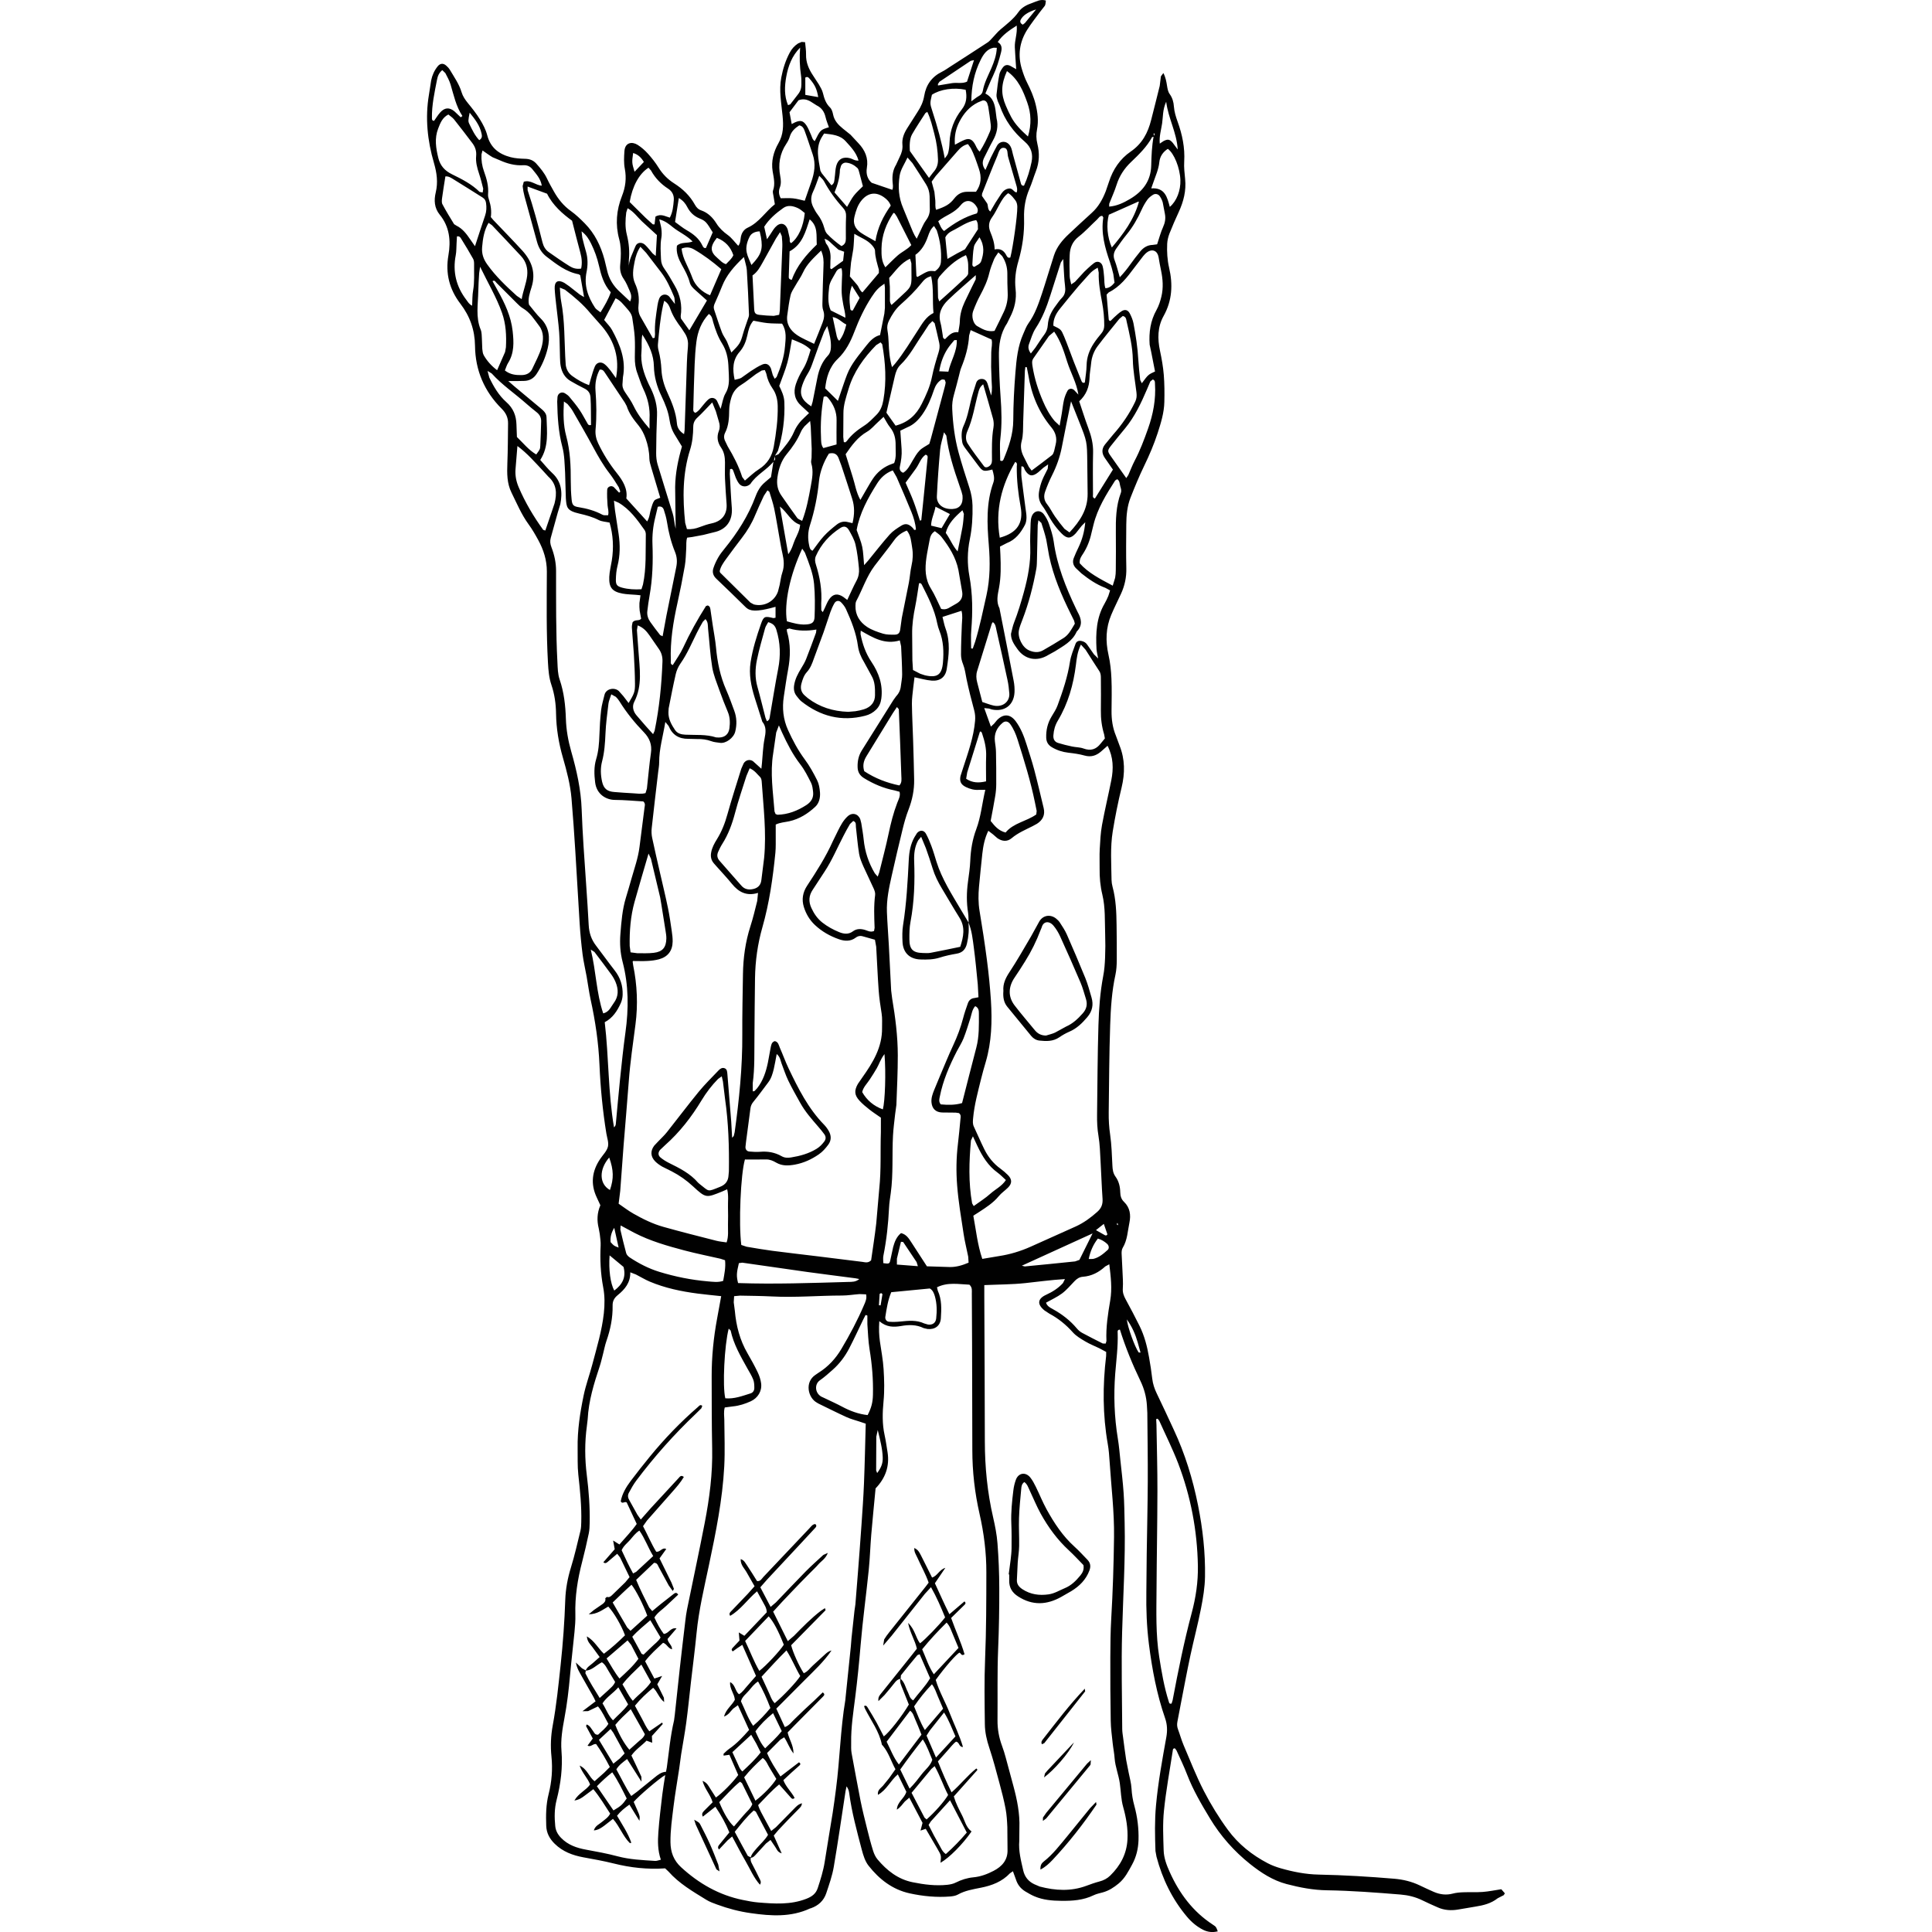 <svg xmlns="http://www.w3.org/2000/svg" width="100" height="100" viewBox="0 0 100 100"><g fill="#010101"><path d="M32.615 15.605c.103-.228.047-.389-.018-.54-.093-.215-.183-.437-.314-.628-.153-.222-.204-.454-.183-.712l.028-.351c.018-.337.009-.671-.08-1-.204-.756-.143-1.5.142-2.221.186-.467.245-.926.149-1.425-.056-.292-.04-.603-.019-.902.032-.462.399-.507.682-.329.196.124.378.283.533.456.202.223.391.463.549.718.209.338.477.609.805.818.448.285.819.636 1.077 1.104.074.136.174.244.327.296.35.122.596.368.788.674.154.247.355.433.592.604.198.143.345.353.537.555.095-.101.111-.246.126-.381.029-.255.146-.457.374-.561.588-.27.911-.828 1.396-1.208l-.069-.417c-.014-.1-.054-.212-.024-.297.119-.337.034-.659-.021-.991-.085-.517.047-1.015.3-1.454.262-.456.263-.911.215-1.407-.063-.663-.197-1.326-.067-2 .086-.449.221-.877.436-1.28.104-.197.248-.359.435-.479l.183-.077.177.014c.019.214.056.428.05.64-.01.406.141.751.359 1.079l.302.464c.083.145.175.293.213.452.068.279.15.535.368.745.088.085.133.235.158.364.063.32.267.533.506.727l.392.314.412.442c.341.36.525.771.438 1.279-.055.322.043.595.25.771l1.067.364c.059-.136.022-.284.013-.423-.022-.309.013-.6.18-.871l.19-.41c.1-.199.162-.404.14-.629-.03-.317.081-.593.246-.853l.54-.85c.169-.255.292-.525.342-.83.094-.568.394-.986.915-1.244.15-.074.288-.173.428-.264.647-.417 1.297-.833 1.941-1.256.096-.062.169-.157.251-.241.139-.144.265-.306.418-.434.331-.28.676-.539.931-.905.164-.234.431-.369.706-.462.218-.074.423-.213.708-.125-.017.095-.01.196-.054.271l-.247.314c-.228.31-.469.613-.673.938-.393.631-.489 1.312-.268 2.027.074.24.154.473.271.701.181.357.345.733.44 1.12.104.419.158.859.074 1.295-.05.252-.046.495.016.746.119.482.106.963-.079 1.433-.116.296-.202.605-.329.897-.212.488-.296.999-.28 1.521.022.764-.084 1.506-.296 2.235-.139.474-.198.952-.143 1.441.06.518-.051 1-.288 1.458l-.155.315c-.352.527-.431 1.123-.419 1.733.011.688.034 1.376.085 2.062.055.721.074 1.437-.01 2.158-.045.38-.008.769-.008 1.146.089.042.142.015.171-.057.272-.652.502-1.306.504-2.033.003-.821.045-1.645.111-2.463.055-.684.123-1.372.41-2.011.083-.184.149-.379.265-.54.341-.472.523-1.012.703-1.552.216-.652.407-1.312.619-1.965.144-.442.433-.79.767-1.102.393-.366.784-.734 1.183-1.093.349-.312.566-.704.731-1.129l.163-.476c.205-.646.574-1.193 1.123-1.57.601-.411.896-.975 1.064-1.646.145-.585.301-1.167.441-1.753l.062-.498.128-.171c.122.237.155.447.189.659.024.145.05.308.133.422.147.201.208.422.223.656.021.272.1.525.191.778.242.668.385 1.351.342 2.069-.018.299.018.604.048.904.062.604-.081 1.162-.331 1.705-.168.366-.331.734-.478 1.109-.065.168-.111.354-.12.535-.019.418.005.831.101 1.247.199.856.159 1.694-.285 2.488-.318.57-.321 1.181-.187 1.808.087.409.161.824.195 1.24.038.467.04.939.029 1.409-.013.558-.179 1.09-.349 1.616-.188.574-.424 1.128-.688 1.673-.263.542-.494 1.101-.714 1.663-.173.441-.215.913-.219 1.384-.006.755-.016 1.511.002 2.266.012.465-.081.898-.272 1.316-.168.366-.352.725-.507 1.095-.284.671-.303 1.358-.144 2.068.092.406.136.827.153 1.243.025.553.009 1.107.005 1.661-.004.441.054.869.224 1.28l.192.519c.284.712.282 1.431.104 2.172-.182.749-.334 1.506-.458 2.267-.135.832-.072 1.674-.062 2.513.003.116.021.236.051.348.177.655.202 1.325.21 1.997.006.604.016 1.208.01 1.812-.003.25-.016.506-.069.75-.188.857-.243 1.729-.272 2.6-.052 1.509-.056 3.019-.076 4.53-.005.385.017.766.074 1.15.076.529.09 1.069.117 1.604.01.207.035.393.161.567.173.238.238.518.245.807.004.195.052.362.196.499.313.299.359.684.279 1.071-.092.439-.103.903-.347 1.306-.049.08-.059.192-.058.289l.045.905c.013.301.038.604.018.902-.016.217.046.388.146.569.247.455.491.915.721 1.38.255.517.396 1.071.493 1.634.065.362.121.728.163 1.094.032.272.115.52.233.765.301.618.586 1.244.877 1.867.586 1.252.987 2.56 1.259 3.916.245 1.224.383 2.454.362 3.698-.008.55-.1 1.104-.207 1.644-.16.823-.378 1.634-.553 2.454-.179.836-.334 1.678-.498 2.516l-.17.89c-.027.137-.021.263.028.394.1.267.175.545.285.808.342.801.658 1.618 1.057 2.391.36.698.777 1.376 1.241 2.009.54.738 1.253 1.307 2.067 1.731.206.108.43.19.655.256.646.186 1.307.317 1.979.33 1.311.026 2.615.105 3.92.215.459.04.893.146 1.305.342.242.115.484.23.731.337.316.136.641.18.983.09.177-.047.362-.062.546-.069.336-.013.673.007 1.007-.017.316-.024.627-.09.96-.14l.185.212-.06.095-.31.159c-.343.271-.744.37-1.164.435l-.894.151c-.354.059-.703.037-1.034-.108-.278-.12-.553-.245-.824-.377-.353-.171-.723-.26-1.111-.292-1.271-.104-2.543-.201-3.819-.221-.706-.01-1.4-.143-2.084-.323-.712-.188-1.317-.583-1.884-1.034-.833-.664-1.53-1.451-2.083-2.367-.443-.733-.874-1.47-1.183-2.272-.161-.423-.362-.831-.547-1.244l-.081-.107c-.111-.003-.106.077-.114.136-.157 1.028-.348 2.052-.453 3.085-.071.681-.037 1.374-.016 2.062.011.387.15.757.309 1.109.497 1.11 1.198 2.055 2.229 2.729.18.117.178.122.262.352-.271.066-.522.041-.771-.087-.317-.165-.587-.391-.815-.662-.771-.912-1.279-1.961-1.584-3.112l-.054-.297c-.027-.789-.046-1.576.028-2.364.109-1.188.323-2.357.534-3.529.06-.338.05-.656-.065-.986-.431-1.241-.67-2.523-.836-3.826-.114-.903-.147-1.804-.133-2.712l.019-1.962c.018-1.241.048-2.482.054-3.726.006-1.191-.013-2.382-.023-3.573l-.022-.401c-.029-.439-.141-.851-.334-1.252-.413-.86-.777-1.744-1.062-2.657-.145.005-.119.11-.116.178.022.706-.072 1.406-.128 2.108-.086 1.124-.046 2.245.137 3.361.06.363.091.731.129 1.099.061.567.13 1.134.169 1.702.037.52.041 1.04.053 1.561.043 1.88-.079 3.757-.13 5.634-.047 1.677-.003 3.355.005 5.033.001.149.028.3.047.45.05.383.099.765.157 1.146l.126.642c.054.277.135.556.151.838.017.304.065.6.146.89.16.586.235 1.183.216 1.792-.016.444-.116.861-.33 1.253-.194.353-.371.71-.693.978-.25.207-.51.377-.825.464-.161.044-.33.077-.479.15-.53.257-1.09.294-1.668.287-.475-.005-.938-.042-1.378-.228-.17-.07-.33-.164-.488-.259-.237-.144-.4-.35-.484-.619l-.155-.425-.154.106c-.409.435-.937.634-1.503.746-.41.083-.823.146-1.198.358-.112.062-.255.083-.387.096-.708.058-1.407-.011-2.1-.161-.897-.197-1.578-.731-2.129-1.43-.179-.226-.275-.537-.351-.824-.256-.973-.521-1.944-.654-2.944-.015-.113-.052-.226-.135-.342l-.052.246c-.202 1.311-.387 2.621-.611 3.928-.079.459-.238.907-.386 1.353-.128.389-.407.647-.795.783l-.049.013c-.989.459-2.019.391-3.058.242-.602-.084-1.183-.237-1.75-.446-.188-.068-.382-.138-.552-.242-.699-.431-1.414-.843-1.968-1.47l-.17-.161c-.914.062-1.791-.034-2.659-.252-.52-.13-1.049-.224-1.576-.32-.557-.103-1.064-.294-1.478-.698-.262-.256-.427-.552-.441-.929-.02-.554-.015-1.099.124-1.646.162-.636.214-1.292.146-1.947-.056-.54-.032-1.073.066-1.604.192-1.04.297-2.09.41-3.14.12-1.119.201-2.238.239-3.362.02-.573.125-1.129.295-1.68.193-.623.336-1.263.491-1.898.036-.144.038-.298.042-.448.022-.823-.063-1.641-.153-2.458-.048-.449-.027-.905-.035-1.357-.016-.928.125-1.841.312-2.742.112-.541.307-1.063.448-1.599.23-.874.496-1.74.596-2.645.049-.452.053-.903-.033-1.353-.136-.713-.168-1.432-.132-2.155.01-.197-.024-.399-.045-.598l-.054-.297c-.101-.403-.086-.798.085-1.193l-.187-.405c-.331-.7-.249-1.363.179-1.995.139-.208.34-.4.398-.627.054-.212-.042-.462-.08-.691-.191-1.177-.305-2.362-.356-3.553-.049-1.145-.215-2.268-.46-3.385-.085-.393-.135-.793-.206-1.189-.067-.379-.159-.755-.208-1.137-.068-.532-.118-1.067-.152-1.602l-.223-3.718c-.059-.92-.12-1.84-.199-2.759-.062-.722-.248-1.421-.447-2.114-.215-.747-.341-1.502-.353-2.278-.008-.507-.077-1.003-.241-1.485-.125-.368-.155-.75-.177-1.138-.09-1.576-.064-3.152-.058-4.729.002-.59-.171-1.124-.447-1.63-.152-.28-.313-.558-.5-.814-.369-.506-.607-1.081-.882-1.636-.24-.485-.235-1-.215-1.525.027-.686.027-1.374.036-2.061.004-.301-.113-.543-.33-.759-.899-.894-1.366-1.99-1.38-3.249-.01-.829-.263-1.538-.759-2.187-.567-.743-.782-1.572-.617-2.509.132-.749.056-1.478-.45-2.097-.283-.348-.303-.748-.208-1.146.126-.527.058-1.017-.091-1.53-.338-1.156-.463-2.335-.26-3.534l.116-.745c.054-.266.164-.511.335-.723.127-.158.285-.174.437-.044.075.064.147.141.197.225.221.375.478.733.604 1.157.064.214.185.388.324.56.223.272.445.55.628.849.157.254.302.531.376.817.168.65.61.982 1.215 1.138.241.062.497.076.747.083.234.006.423.076.579.25.213.239.416.48.554.774.106.227.232.446.355.666.224.399.504.745.883 1.016.258.184.49.409.714.635.521.526.832 1.171 1.023 1.879l.13.538c.098.461.335.835.684 1.147l.511.48zm26.412 54.404l.007.002-.146-.528c-.121-.416-.287-.808-.564-1.191.046.414.413 1.426.614 1.711l.089.006zm.697-62.933l-.09.019c-.276.508-.683.902-1.096 1.296-.344.328-.599.714-.744 1.175-.104.334-.255.653-.381.98l-.003.148c.409-.033.751-.2 1.081-.396.658-.39 1.078-.93 1.096-1.736.012-.5.032-1.002.124-1.498l.059-.147-.059-.011.013.17zm-19.609 16.509l.18-.076c.299-.361.614-.714.801-1.152.128-.3.318-.549.559-.765l.222-.213-.388-.359c-.359-.314-.44-.709-.294-1.142.091-.267.219-.527.367-.768.195-.318.293-.663.398-1.009-.286-.285-.632-.397-.971-.538-.079.418-.128.818-.233 1.202-.109.401-.273.788-.423 1.211.121.25.253.52.265.832.034.862-.08 1.706-.333 2.531l-.152.247-.059.283c-.35.451-.901.695-1.215 1.183l-.081.06c-.166.103-.376.079-.499-.073-.072-.09-.125-.197-.172-.303l-.137-.378c-.024-.063-.063-.119-.163-.07l-.013.237c.032.586.058 1.172.104 1.757.052.67-.288 1.139-.935 1.27l-.536.134-.588.11-.252.032c-.065.197-.036.382-.048.562-.02.301-.022.605-.073.9-.113.644-.24 1.285-.382 1.924-.219.985-.382 1.975-.341 2.989.003.072-.042.17.1.22.179-.296.388-.581.534-.896.345-.748.744-1.464 1.183-2.158l.091-.032c.14.047.134.176.152.287l.109.746c.057.381.133.76.168 1.143.069.757.217 1.49.525 2.19.156.353.284.718.418 1.079.133.355.144.717.052 1.087-.081.324-.484.626-.792.579-.148-.022-.303-.031-.441-.083-.241-.089-.485-.119-.74-.113l-.453-.011c-.489.006-.834-.203-1.021-.665l-.171-.208c-.121.739-.323 1.4-.319 2.096.001.167-.033.333-.052.5-.112.966-.229 1.932-.334 2.899-.018.164-.011.338.023.5.127.607.27 1.21.407 1.815.138.605.285 1.207.41 1.813.082.393.137.792.196 1.19.027.182.051.367.048.55-.007.48-.245.793-.705.92-.192.052-.395.076-.595.087-.247.015-.496.003-.749.003l-.021.033.028.196c.207 1.012.251 2.035.118 3.054-.127.981-.275 1.96-.347 2.949-.081 1.104-.181 2.206-.268 3.31l-.174 2.357-.083.663c.26.177.499.363.76.511.496.283 1.011.535 1.562.689.904.254 1.814.483 2.724.715.174.046.357.059.543.088.11-.321.064-.626.071-.924.007-.302.008-.604 0-.906-.008-.294.04-.593-.042-.92l-.255.114c-.829.333-.84.358-1.511-.264-.338-.313-.7-.569-1.103-.777l-.495-.247c-.129-.076-.256-.163-.361-.269-.245-.249-.257-.544-.049-.817l.207-.219c.15-.158.313-.306.448-.477.553-.696 1.086-1.407 1.649-2.094.319-.389.681-.74 1.026-1.105.084-.089.191-.157.313-.109.129.049.13.182.142.299l.004.051.194 2.406.048.843.083-.093.048-.195c.232-1.679.406-3.361.395-5.062-.006-1.04.019-2.081.034-3.121.013-.843.126-1.669.386-2.476.139-.431.243-.873.353-1.312l.041-.416c-.601.182-1.01-.048-1.355-.473-.254-.312-.531-.605-.798-.906l-.133-.151c-.141-.165-.18-.349-.14-.562.046-.255.167-.474.3-.688.25-.402.417-.835.543-1.292.22-.791.474-1.572.717-2.357l.122-.275c.103-.172.31-.227.479-.117l.26.234.178.161.031-.292c.041-.417.05-.841.131-1.25.064-.325.113-.62-.115-.897l-.044-.143-.35-1.102c-.184-.597-.309-1.201-.21-1.832.106-.683.311-1.339.539-1.987.138-.393.2-.403.641-.295l.111-.019v-.565l-.257.069c-.277.067-.553.133-.843.125-.178-.005-.323-.054-.451-.18-.502-.494-1.006-.986-1.518-1.471-.167-.159-.215-.343-.147-.547.062-.189.148-.374.247-.547.091-.16.205-.307.322-.45.672-.825 1.239-1.709 1.611-2.712.069-.187.163-.374.286-.529.132-.165.313-.292.514-.471l.132-.839c.154-.054.039-.184.077-.271zm10.009 24.154l.01.014c-.007-.167 0-.337-.025-.501-.088-.535-.08-1.068-.008-1.603.049-.366.105-.732.12-1.1.023-.559.112-1.102.308-1.624.245-.649.302-1.336.47-2.044l-.317.001c-.242.021-.467-.039-.681-.142-.26-.125-.344-.288-.286-.571l.138-.431c.26-.797.545-1.586.617-2.431.016-.188.003-.359-.046-.542-.145-.533-.281-1.07-.395-1.61-.053-.262-.082-.527-.183-.78-.062-.153-.104-.324-.104-.488 0-.52.021-1.038.043-1.558.01-.229.051-.458-.018-.715l-.984.318c.059.224.092.422.161.606.253.691.168 1.393.059 2.088-.066.427-.351.637-.784.602-.294-.024-.584-.112-.885-.173l-.063.518c-.028.283-.074.566-.071.849.008.637.043 1.274.063 1.911.021.67.04 1.341.053 2.011.011.543-.097 1.063-.294 1.571-.127.327-.221.668-.304 1.009-.196.797-.383 1.597-.562 2.397-.139.622-.274 1.247-.249 1.888.021.57.069 1.138.099 1.707l.121 2.361.05.398c.165.978.292 1.96.293 2.951.001.854-.042 1.711-.073 2.564l-.067.497c-.04.367-.089.731-.109 1.1-.053.987.02 1.98-.115 2.966-.034.248-.076.498-.088.749-.041.839-.128 1.671-.294 2.495-.025.125-.004.258-.004.383.293.043.321.034.361-.144l.149-.688c.074-.273.175-.535.407-.723.27.064.396.265.523.46l.817 1.259 1.177.037c.339.007.656-.088.98-.226l-.019-.309c-.078-.395-.18-.785-.239-1.183-.126-.828-.267-1.656-.333-2.49-.057-.717-.048-1.442.039-2.161.051-.433.092-.866.132-1.301.01-.096.04-.203-.079-.298l-.168-.024-.705-.007c-.335-.013-.521-.2-.549-.531-.018-.227.059-.431.14-.634l.288-.696c.229-.539.448-1.085.696-1.616.214-.457.39-.925.517-1.414.066-.258.156-.513.245-.765.054-.152.163-.25.332-.268l.215-.041-.036-.664c-.062-.634-.12-1.269-.204-1.9-.06-.441-.101-.894-.282-1.314zm-19.8 38.724l-.026.141c.21.435.469.841.742 1.283l.431-.39c.125-.128.285-.232.368-.44l-.303-.503c-.117-.179-.19-.392-.382-.515-.289.143-.503.41-.842.438.062-.188.236-.275.372-.396l.354-.313-.368-.505c-.112-.155-.275-.285-.294-.565.403.237.579.618.883.899.396-.296.751-.62 1.091-.954-.171-.483-.58-1.189-.866-1.488-.292.161-.567.398-1.012.401l.261-.217.453-.313c.093-.071.179-.155.143-.299l.082-.072c.142.047.22-.045.305-.126l.65-.631.221-.267-.49-1.015-.15-.193-.485.412c-.057.044-.126.119-.232.026l.587-.673-.082-.451.327.204c.312-.364.631-.684.895-1.062l-.519-1.113c-.123-.072-.22.103-.309-.057.073-.393.277-.738.521-1.061.325-.427.655-.852.996-1.266.757-.923 1.582-1.781 2.485-2.562.055-.047.109-.142.219-.055l-.048.128-.286.282c-1.122 1.065-2.148 2.218-3.077 3.454-.15.2-.273.42-.391.642-.064.12-.053.25.027.38l.415.747.177.252.524-.594c.476-.519.953-1.037 1.434-1.552.06-.063.123-.179.271-.057-.168.286-.389.535-.609.784-.433.49-.869.979-1.299 1.472l-.205.291c.239.453.433.915.681 1.32.215.039.307-.248.521-.137l-.347.485.618 1.254.128.324-.062.109-.205-.282-.528-.972c-.044-.08-.06-.201-.236-.204l-.926.882c.209.507.444.969.676 1.43l.157.187.45-.372.674-.528c.065-.048.146-.079.218.049l-.613.576c-.202.196-.454.342-.618.606.142.304.291.597.486.849.264-.013.346-.352.661-.283l-.466.546c.031.225.244.318.232.535-.216-.056-.27-.285-.464-.337-.326.307-.654.589-.929.955l.479.895.403-.135-.252.433.342.694.014.223c-.281-.219-.335-.529-.57-.737-.345.288-.658.576-.943.928l.363.669c.121.215.206.451.386.655l.659-.452.033.075-.563.622.017.347-.294-.107c-.247.256-.561.452-.783.769.177.372.351.734.517 1.099l.003.255-.744-1.173c-.212.163-.416.306-.555.535.254.456.47.926.771 1.379l.297-.219.9-.729c.18-.146.357-.295.601-.305l.043-.223c.112-.814.184-1.634.374-2.436l.039-.299c.086-.801.169-1.601.259-2.401.091-.816.188-1.633.285-2.448.024-.2.048-.399.089-.598.304-1.494.626-2.985.916-4.482.246-1.27.413-2.549.385-3.849-.026-1.241-.023-2.482-.026-3.726-.002-1.008.097-2.01.282-3.001l.211-1.156c-.426-.047-.824-.082-1.22-.134-.849-.111-1.685-.285-2.478-.619-.247-.104-.476-.247-.715-.368l-.292-.113c.01.542-.287.883-.643 1.174-.188.152-.277.312-.272.552.011.628-.113 1.233-.319 1.825-.077.222-.119.453-.178.68-.056.211-.102.425-.17.63-.297.893-.575 1.789-.623 2.737l-.041.35c-.118.854-.111 1.707-.004 2.559.103.818.164 1.637.148 2.46-.003.183-.009.37-.047.549-.104.492-.216.982-.343 1.47-.234.896-.379 1.803-.351 2.734.009.301-.018.604-.046.904-.073.751-.165 1.5-.231 2.251-.065.736-.152 1.468-.288 2.194-.104.56-.201 1.124-.154 1.7.07.861-.038 1.708-.252 2.541-.115.447-.116.895-.071 1.349.023.245.134.441.304.616.357.367.807.521 1.297.609.543.1 1.089.199 1.623.342.639.171 1.29.196 1.942.239.089.007.181-.035.301-.062-.168-.489-.163-.959-.129-1.425.046-.652.128-1.302.204-1.95.039-.33.098-.656.151-1.006-.278.146-1.397 1.101-1.632 1.389l.194.441c.129.301.128.301.103.538l-.518-.839c-.249.177-.457.342-.641.576.263.456.566.894.74 1.401l-.077.015c-.36-.354-.519-.851-.874-1.253l-.437.342c-.157.114-.314.236-.554.255.078-.248.279-.316.424-.441.15-.127.327-.23.422-.43-.276-.424-.531-.853-.871-1.263l-.452.338c-.142.108-.284.21-.529.248.222-.385.6-.523.813-.828-.118-.33-.394-.571-.542-.981.409.191.48.592.775.811l.493-.438.296-.298c-.217-.426-.453-.826-.708-1.188-.17-.027-.269.173-.445.081l.27-.367-.346-.64.026-.088c.176.058.242.221.342.351.057.075.085.19.253.179.163-.168.387-.316.533-.562-.177-.31-.307-.636-.538-.903l-.513.245-.291.005.679-.513c-.099-.229-.225-.425-.338-.627l-.372-.657c-.107-.201-.246-.39-.31-.724l.312.296.205.116zm7.189-13.613c-.065.236-.024.436-.023.634.006.806.039 1.612-.003 2.414-.091 1.73-.436 3.424-.793 5.115-.246 1.165-.524 2.322-.64 3.51-.083.852-.194 1.7-.292 2.549-.08.7-.149 1.401-.243 2.1-.073.548-.178 1.091-.264 1.637l-.102.749c-.096.645-.212 1.29-.291 1.938-.074.615-.166 1.228-.159 1.853.005.521.167.946.55 1.298.92.845 1.969 1.446 3.203 1.696.263.053.527.106.794.128.836.068 1.67.127 2.483-.189.289-.112.497-.26.594-.559.146-.445.288-.892.36-1.358.13-.845.278-1.687.412-2.53.065-.414.118-.831.173-1.246.2-1.529.226-3.077.483-4.601l.014-.149.268-2.601.037-.451.151-1.399.05-.35.124-1.552c.065-.853.133-1.705.191-2.559.049-.719.101-1.438.13-2.159.041-1.019.061-2.039.09-3.079l-.333-.112c-.222-.073-.452-.132-.664-.229-.487-.222-.965-.464-1.448-.698l-.086-.051c-.446-.244-.651-1.05-.071-1.438l.166-.113c.494-.309.878-.727 1.173-1.223.437-.735.839-1.489 1.175-2.277.072-.168.155-.335.107-.553l-.342-.013c-.301.021-.602.074-.902.074-1.208.001-2.413.111-3.622.048-.552-.027-1.106-.033-1.66-.043l-.305.028-.02.317.058.448c.069.777.261 1.518.658 2.198.185.318.364.643.523.974.086.179.152.376.178.57.054.405-.167.764-.536.934-.292.132-.592.231-.914.263l-.432.057zm13.434-6.334v.589c.01 2.5.026 4.999.028 7.498.002 1.331.13 2.644.43 3.94.101.441.19.89.224 1.338.059.769.092 1.541.093 2.312.004 1.056-.015 2.11-.059 3.169-.05 1.221-.02 2.446-.032 3.672-.005.459.074.898.233 1.328.076.204.139.413.196.623l.393 1.457c.193.714.34 1.435.311 2.182l-.006.652c-.046.53.089 1.032.204 1.538.075.33.269.572.578.715l.276.118c.81.213 1.616.259 2.418-.04.22-.082.441-.161.669-.221.218-.056.409-.155.566-.311.521-.51.847-1.114.888-1.855.031-.576-.066-1.14-.221-1.688-.116-.409-.116-.827-.176-1.24-.062-.43-.233-.839-.267-1.277-.018-.268-.074-.531-.102-.798-.04-.383-.095-.767-.1-1.151-.02-1.089-.023-2.18-.021-3.271.003-.67.008-1.343.047-2.011.083-1.407.127-2.813.145-4.224.018-1.312-.145-2.609-.229-3.914-.019-.301-.042-.604-.094-.9-.267-1.515-.268-3.035-.086-4.558l.003-.213-.358-.191c-.241-.117-.493-.214-.723-.352-.229-.136-.472-.277-.645-.471-.352-.394-.748-.718-1.211-.965l-.252-.165c-.397-.32-.37-.61.089-.818.326-.149.619-.337.861-.599l.104-.209c-.724.043-1.385.136-2.049.207-.676.073-1.365.07-2.125.104zm-.104-1.356l.866-.146c.566-.086 1.109-.25 1.634-.484l2.34-1.05c.415-.189.778-.457 1.118-.761.208-.186.284-.389.267-.664-.046-.651-.066-1.306-.104-1.958-.025-.436-.034-.874-.107-1.302-.063-.369-.078-.733-.073-1.102.019-1.542.024-3.086.071-4.628.025-.854.087-1.707.248-2.552.061-.311.083-.63.096-.947.017-.402.018-.805.004-1.208-.024-.686.016-1.379-.146-2.054-.108-.444-.147-.892-.141-1.347.006-.335-.013-.672.006-1.006.024-.418.043-.839.118-1.25.142-.774.327-1.54.48-2.312.12-.6.112-1.192-.193-1.788l-.35.308c-.244.206-.51.291-.839.198-.271-.077-.557-.115-.838-.147-.306-.036-.588-.126-.852-.282-.189-.111-.288-.268-.296-.491-.013-.396.073-.763.28-1.104.112-.186.235-.373.309-.575.271-.739.522-1.484.643-2.27.049-.31.176-.609.283-.907.052-.146.181-.187.328-.15.12.029.215.088.283.193l.346.495.218.215c-.036-.201-.078-.347-.087-.496-.043-.812-.01-1.61.415-2.34.077-.13.14-.269.199-.407l.089-.282-.242-.131c-.462-.171-.861-.448-1.242-.75l-.292-.276c-.138-.148-.178-.325-.106-.513.072-.187.156-.37.243-.55.189-.395.31-.806.354-1.308l-.18.18-.312.393c-.259.282-.45.292-.723.019-.177-.177-.336-.375-.477-.583-.188-.277-.327-.589-.527-.855-.18-.238-.217-.487-.17-.757.034-.196.088-.392.162-.578.079-.202.193-.389.284-.587l.021-.226-.246.172-.264.234c-.302.245-.492.211-.692-.114-.043-.073-.033-.202-.181-.191 0 .188-.017.374.004.555.062.533.138 1.064.206 1.596.021.166.055.333.053.498-.002.13-.023.274-.083.386-.216.405-.483.765-.937.937l-.351.181.021.423c.024.571.033 1.144-.071 1.706-.068.365-.159.716.025 1.069l.008.05c.242 1.233.488 2.466.724 3.7.038.195.054.4.044.598-.037.665-.518 1.022-1.176.885l-.143-.047-.249-.025.345.959.163-.149.16-.193c.337-.34.686-.312.97.075.261.356.419.763.55 1.18.136.432.279.862.396 1.299.176.665.331 1.333.492 2.001.086.355-.045.624-.346.816l-.221.121c-.372.189-.759.347-1.086.623-.231.196-.496.173-.744 0l-.227-.197-.24-.184c-.193.399-.266.793-.311 1.192-.062.566-.117 1.133-.171 1.701-.038.418-.041.833.028 1.252.14.843.271 1.688.381 2.536.091.698.162 1.4.208 2.102.068 1.075.038 2.146-.271 3.192-.085.289-.168.579-.24.873-.163.667-.347 1.33-.41 2.019-.013.15-.033.295.036.443.186.393.354.795.548 1.185.198.396.47.734.831.994.136.099.263.209.383.328.222.22.225.436.005.654-.155.154-.342.278-.479.445-.282.343-.648.576-1.013.815l-.301.192c.141.751.214 1.498.464 2.236zm-5.331 3.224c-.027.41-.013.727.031 1.042.068.48.163.961.192 1.445.034.551.05 1.109-.003 1.655-.057.591-.073 1.169.054 1.75.064.293.105.593.153.89.116.732-.116 1.35-.619 1.872-.076.803-.157 1.604-.225 2.404-.05.602-.067 1.206-.128 1.806-.132 1.302-.313 2.597-.422 3.898-.075.902-.166 1.804-.279 2.702-.098.779-.222 1.557-.21 2.35.002.184-.011.364.023.547.156.823.299 1.647.464 2.471.099.492.223.979.344 1.466.093.375.189.747.304 1.113.049.158.124.32.228.445.484.577 1.061 1.031 1.819 1.184.593.121 1.193.197 1.801.132.145-.017.301-.048.429-.114.29-.146.593-.242.91-.272.377-.035.723-.165 1.047-.334.436-.224.746-.561.724-1.108l-.01-1.157c-.014-.317-.031-.637-.09-.948-.084-.443-.197-.883-.315-1.318-.166-.616-.326-1.232-.528-1.837-.135-.402-.227-.812-.231-1.229-.013-1.123-.034-2.249.013-3.371.062-1.493.063-2.985.065-4.478.003-1.03-.126-2.039-.354-3.042-.246-1.082-.372-2.182-.372-3.295-.002-1.827-.008-3.657-.013-5.484-.002-.873-.005-1.746-.013-2.617-.003-.146.038-.307-.125-.458-.541-.019-1.118-.144-1.678.136l.04.172c.212.461.193.95.16 1.435-.026.388-.306.592-.693.551l-.196-.045c-.38-.188-.775-.179-1.18-.107-.371.061-.735.069-1.117-.252zm-6.55-11.895l.091-.016.136-.146c.31-.393.458-.853.558-1.333l.137-.743c.032-.139.038-.309.219-.364.184.041.204.209.261.342.156.353.286.717.451 1.065.5 1.045 1.018 2.081 1.842 2.923.092.096.174.207.239.322.135.238.142.484-.026.71-.14.187-.289.362-.489.5-.379.26-.778.445-1.236.53-.343.061-.659.078-.973-.104-.157-.092-.326-.167-.521-.163-.366.007-.732.002-1.094.002-.221.76-.329 3.322-.188 4.425l.276.091c.447.076.893.153 1.341.212.782.103 1.566.189 2.348.286l2.297.285c.143.018.299.079.458-.081.086-.614.191-1.26.265-1.909l.157-1.805c.103-.97.05-1.944.083-2.916l.001-.752c-.201-.142-.398-.268-.583-.412-.183-.146-.368-.295-.525-.467-.266-.291-.28-.521-.083-.869l.228-.331c.547-.772 1.037-1.561 1.023-2.567-.003-.248.018-.494-.022-.744-.063-.397-.124-.796-.153-1.196-.055-.753-.083-1.507-.128-2.261l-.066-.363-.568-.16c-.156-.056-.291-.05-.425.052-.27.204-.575.185-.865.084-.463-.161-.886-.399-1.247-.738-.276-.259-.464-.579-.574-.934-.119-.386-.059-.754.171-1.103.489-.742.968-1.491 1.332-2.306l.266-.542c.136-.271.276-.541.504-.746.234-.21.536-.132.649.161l.05.194c.044.282.095.562.124.846.063.627.253 1.212.577 1.753l.15.172.079-.216c.164-.667.343-1.332.484-2.004.114-.543.249-1.077.447-1.596.069-.18.178-.36.12-.576l-.254-.069c-.566-.11-1.086-.33-1.578-.632-.225-.137-.332-.316-.339-.572-.01-.31.05-.599.217-.865l1.629-2.598.146-.204c.146-.152.227-.328.248-.537.021-.199.069-.398.066-.597-.005-.486-.03-.972-.054-1.457l-.067-.303c-.781.233-1.391-.142-2.022-.504l-.011.174c.099.516.267 1 .564 1.441.383.571.604 1.189.512 1.897-.031.23-.108.417-.271.577-.159.157-.347.259-.564.314-1.229.317-2.322.031-3.304-.745-.09-.071-.159-.171-.234-.262-.138-.166-.172-.356-.141-.567.048-.323.196-.603.364-.876.095-.156.19-.315.258-.484.179-.452.344-.909.512-1.365l.019-.162c-.477.079-.94.08-1.397-.055l-.135.039.008.109c.198.658.183 1.321.058 1.99-.086.46-.15.926-.221 1.39-.09.594-.032 1.173.217 1.723.242.535.516 1.05.869 1.526.249.334.453.706.64 1.079.094.188.131.416.147.629.02.273-.042.555-.246.744-.383.356-.82.633-1.344.749-.225.05-.461.057-.701.17v.556c-.004.302.012.607-.018.906-.129 1.302-.313 2.599-.673 3.86-.246.864-.367 1.738-.381 2.63-.017 1.024-.019 2.047-.03 3.072-.01.787.02 1.578-.088 2.362l.001.425zm-12.655-36.768l.298.261 1.352 1.128c.155.13.325.265.331.484.02.749.128 1.514-.325 2.213.209.23.395.47.616.672.497.453.54 1.013.423 1.618l-.132.433-.362 1.306c-.049.17-.029.323.034.487.152.394.24.8.24 1.228.003 1.576-.013 3.153.07 4.729.016.302.016.604.116.894.224.658.3 1.338.322 2.029.018.572.117 1.13.274 1.683.283.985.507 1.982.543 3.013.023.637.057 1.273.098 1.91.086 1.356.194 2.711.266 4.068.021.405.134.749.377 1.066.326.425.637.863.968 1.286.293.374.428.795.412 1.263-.004.146-.038.301-.098.433-.181.401-.416.766-.829.984.215 1.82.171 3.644.481 5.444.052-.051.086-.107.091-.163.074-.769.138-1.537.218-2.306.085-.816.169-1.635.282-2.447.171-1.227.169-2.442-.146-3.646-.125-.477-.153-.963-.115-1.448.05-.634.098-1.271.287-1.886.098-.32.191-.642.282-.965.156-.548.349-1.086.42-1.656l.261-2.045c.012-.095.055-.197-.064-.309-.468-.027-.968-.077-1.468-.079-.446-.001-.95-.279-1.026-.91-.049-.398-.066-.804.053-1.198.122-.406.154-.821.168-1.243.014-.435.041-.872.09-1.304.031-.265.113-.523.174-.784.073-.311.502-.409.738-.2l.233.263.277.361c.286-.475.333-.573.33-.993-.004-.52-.03-1.039-.06-1.558l-.101-1.354c-.007-.111.03-.224.038-.278.146-.164.338-.042.441-.183l-.075-.409c-.015-.133-.019-.268-.013-.401l.055-.401-.229-.023c-.233-.021-.47-.021-.699-.064-.537-.099-.713-.316-.688-.869.013-.282.086-.561.131-.841.106-.67.069-1.329-.114-1.965-.208-.045-.402-.051-.559-.13-.318-.162-.654-.254-.998-.333-.671-.153-.672-.325-.708-.806l-.038-1.307c-.027-.451-.029-.915-.144-1.346-.204-.772-.249-1.553-.265-2.342l.016-.25c.032-.186.217-.277.38-.182.086.05.171.112.234.188.182.218.365.438.524.672.151.221.27.463.408.694.031.052.058.127.188.09-.009-.469.006-.95-.026-1.431-.016-.229-.126-.366-.326-.463-.241-.117-.475-.248-.706-.382-.295-.171-.449-.447-.511-.773-.028-.146-.032-.299-.037-.45-.016-.436-.011-.873-.043-1.308-.036-.483-.106-.964-.157-1.447-.029-.267-.062-.534-.074-.802-.018-.376.168-.485.497-.302l.248.171.554.435.221.132-.198-1.13-.078-.051c-.653-.121-1.153-.522-1.661-.908-.265-.201-.418-.468-.503-.789l-.639-2.327c-.048-.176-.081-.359-.1-.541l.059-.225c.353-.113.606.18.932.205-.061-.37-.287-.598-.481-.846-.125-.159-.278-.226-.48-.213-.429.025-.831-.085-1.218-.259l-.37-.156c-.169-.098-.326-.218-.518-.349l-.054.2c-.017.305.027.6.132.889.138.38.245.767.208 1.18-.008.096.02.199.051.293.095.29.136.584.092.886l.136.16c.497.522 1.002 1.037 1.489 1.569.493.541.716 1.152.484 1.896-.093.296-.2.608-.133.908.211.253.388.5.602.711.451.443.495 1.005.366 1.545-.11.463-.307.921-.577 1.332-.149.228-.361.348-.629.358-.25.013-.501.006-.836.006zm33.613 53.71l-.077.022.015.296c.019 1.139.052 2.279.05 3.42-.003 1.692-.037 3.387-.046 5.08-.008 1.172-.046 2.346.139 3.514.123.778.253 1.555.494 2.308.018.055.023.14.146.104l.054-.174c.286-1.514.589-3.025.987-4.516.212-.793.334-1.6.32-2.435-.032-1.83-.369-3.599-1.019-5.304-.288-.749-.65-1.471-.979-2.205l-.084-.11zm-9.653-39.869l.082.008.13-.37c.237-.787.401-1.591.581-2.393.191-.865.191-1.726.12-2.599-.089-1.087-.144-2.177.236-3.232.082-.231.009-.452-.053-.673-.46.115-.495.103-.742-.225l-.663-.884c-.066-.092-.138-.199-.153-.307-.046-.282-.057-.571.067-.84.185-.399.269-.826.367-1.251.075-.325.18-.644.282-.962.043-.14.145-.223.301-.22.158.003.244.104.291.237l.188.621c.073-.331.03-.556.024-.778l-.025-.703.007-.754c.003-.231.072-.463.016-.664l-1.083-.487-.079.284c-.033.576-.189 1.121-.405 1.652-.058.138-.083.29-.123.436-.084.324-.165.65-.257.972-.071.244-.102.49-.089.744.035.755.127 1.503.325 2.232.167.614.363 1.22.559 1.825.1.306.158.612.166.935.013.588-.021 1.168-.14 1.748-.129.628-.137 1.277-.022 1.901.172.936.175 1.865.098 2.803-.028.311-.006.629-.006.944zm7.338-9.256l-.421-.606c-.16-.234-.171-.468.012-.696l.415-.505c.46-.516.848-1.079 1.146-1.705.077-.16.087-.303.066-.479-.066-.565-.178-1.124-.188-1.7-.011-.671-.174-1.328-.322-1.982-.022-.108-.027-.24-.198-.278l-.179.149c-.38.469-.765.935-1.127 1.417-.19.256-.303.559-.333.885-.023.25-.074.499-.082.749-.013.475-.169.881-.534 1.216.157.466.3.929.47 1.382.155.412.26.825.248 1.272-.018.721-.008 1.443-.005 2.165 0 .074-.04.17.1.212l.932-1.496zm-13.705 12.538l.37-.031c.148-.023.297-.053.44-.098.4-.125.578-.402.58-.725.003-.356.006-.699-.184-1.019l-.384-.703c-.16-.261-.274-.531-.316-.836-.09-.67-.34-1.292-.616-1.901-.06-.133-.157-.255-.26-.359-.109-.11-.265-.083-.34.05-.083.144-.152.297-.208.454l-.352 1.045-.503 1.363c-.088.255-.181.503-.367.706-.152.167-.217.375-.276.584-.069.245-.021.464.181.634l.152.131c.607.46 1.296.678 2.083.705zm-10.403-9.854c.138-.229.132-.457.201-.659.047-.143.08-.297.165-.414.057-.079.191-.1.311-.155l-.462-1.551c-.046-.159-.099-.323-.102-.485-.005-.357-.076-.702-.194-1.032-.083-.232-.199-.467-.354-.657-.257-.314-.5-.628-.625-1.021l-.095-.177c-.343-.517-.686-1.034-1.032-1.548-.054-.08-.105-.176-.269-.161-.175.329-.248.695-.218 1.084.051.669.065 1.339.004 2.009-.023.255.025.492.137.728.261.549.58 1.057.959 1.531.319.399.575.827.495 1.317l1.079 1.191zm3.861 28.72l-.188.132c-.33.335-.613.706-.856 1.108-.521.864-1.134 1.654-1.892 2.326l-.254.24c-.115.134-.113.288.023.399.127.104.271.194.418.269.555.276 1.113.548 1.525 1.033l.076.066c.523.401.375.421 1.062.146.285-.113.423-.305.437-.603l.018-.199c.018-1.257-.02-2.508-.199-3.754l-.109-.895-.061-.268zm7.882-7.521l.029-.162c-.021-.569-.046-1.137.027-1.705.014-.106-.029-.231-.075-.333l-.528-1.135c-.093-.213-.188-.434-.226-.661-.076-.46-.111-.928-.166-1.392-.013-.108.036-.242-.138-.309l-.167.157c-.121.2-.231.407-.338.614-.325.622-.594 1.273-.984 1.861l-.604.924c-.209.306-.226.62-.073.95.135.292.31.55.568.753.267.209.556.367.868.495.25.101.487.126.712-.04.196-.144.402-.139.622-.076.142.042.276.136.473.059zm-5.038 6.366c-.055.285-.094.532-.152.777-.059.243-.129.486-.286.691-.253.334-.497.675-.763.998-.092.109-.142.216-.159.354l-.23 1.743-.027.25c-.003.13.075.227.207.235.184.015.37.028.552.013.396-.034.767.031 1.113.229.153.087.317.093.487.064.466-.075.913-.197 1.323-.448.164-.101.285-.229.396-.376.091-.12.094-.252.007-.373-.097-.137-.206-.264-.315-.392-.34-.393-.684-.782-.938-1.24-.211-.381-.428-.759-.617-1.151-.137-.284-.233-.59-.347-.886-.058-.152-.064-.328-.251-.488zm-3.688-22.51l-.133.134c-.109.189-.215.378-.312.574-.268.539-.501 1.095-.85 1.593-.112.162-.199.355-.243.546-.136.587-.248 1.179-.366 1.77l-.012.201c-.009.353.156.646.343.924.121.179.319.23.529.24.533.027 1.073-.029 1.594.14l.15.007c.307-.007.501-.172.541-.482.036-.283.033-.565-.082-.84-.155-.371-.303-.745-.437-1.123-.139-.394-.305-.788-.372-1.195-.108-.659-.144-1.33-.215-1.995-.016-.162.011-.339-.135-.494zm.737-2.483l.021.074c.523.519 1.046 1.039 1.572 1.555l.173.094c.533.134 1.07-.153 1.251-.669l.087-.341c.047-.213.066-.434.137-.639.114-.334.083-.657.006-.989-.062-.261-.102-.527-.15-.791-.092-.512-.171-1.026-.276-1.534-.062-.294-.163-.58-.25-.869l-.099-.072-.183.277c-.157.334-.312.668-.454 1.009-.174.422-.405.808-.683 1.168-.276.359-.546.723-.813 1.088-.148.202-.292.409-.339.639zm2.338-10.408l-.162.023-.299.185c-.257.186-.5.395-.771.562-.26.16-.423.382-.505.66-.062.207-.107.425-.109.638-.005.406-.022.803-.21 1.174-.073.143-.072.29.002.436l.13.271c.302.505.572 1.023.751 1.585l.141.186c.254-.21.468-.427.719-.584.446-.28.688-.683.775-1.179.122-.693.217-1.39.203-2.098-.007-.332-.082-.645-.264-.902-.17-.243-.273-.493-.328-.776l-.073-.181zm-2.724 1.674c-.296.305-.518.555-.763.781-.148.136-.217.279-.22.479-.004.403-.042.806-.164 1.191-.393 1.241-.387 2.508-.253 3.784l.09.321c.25.024.457-.025.663-.104.203-.077.41-.147.622-.192.525-.111.805-.469.768-1.001-.031-.434-.063-.868-.082-1.303-.012-.284 0-.57-.001-.854-.001-.272-.042-.531-.203-.764-.183-.263-.235-.552-.115-.859.063-.165.055-.326 0-.491l-.155-.529-.187-.459zm10.073 6.632c-.277.111-.496.273-.665.513-.154.219-.322.428-.484.64l-.521.674c-.417.554-.625 1.218-.947 1.822-.037.07-.041.162-.042.244-.014.479.222.843.597 1.093.246.163.542.264.827.351.188.057.397.054.597.053.192-.001.268-.082.295-.271l.082-.596.365-1.819c.057-.295.071-.599.138-.89.074-.317.084-.635.03-.947-.051-.285-.054-.597-.272-.867zm-15.299 8.478c-.062.203-.129.342-.146.486-.062.516-.133 1.032-.154 1.549-.021.488-.053.969-.177 1.443-.09.345-.074.7.003 1.046.082.362.269.506.634.532.316.023.634.052.951.065.215.009.433.055.663-.009l.071-.234c.071-.616.119-1.235.209-1.849.062-.424-.076-.764-.354-1.053-.479-.496-.911-1.025-1.274-1.611-.052-.085-.117-.165-.188-.234l-.238-.131zm7.164 3.827l-.167.394c-.202.638-.42 1.271-.59 1.917-.15.571-.349 1.116-.667 1.614-.081.127-.146.265-.207.402-.075.167-.052.321.074.464.378.425.752.852 1.125 1.282.177.205.4.231.64.171.232-.059.369-.209.397-.458l.143-1.146c.127-1.325-.037-2.64-.126-3.958-.006-.079-.029-.178-.081-.228-.155-.147-.273-.34-.541-.454zm20.981-20.538l-.196-1-.083-.391c-.043-.629.039-1.23.356-1.794.119-.215.198-.46.255-.702.104-.446.073-.896-.021-1.344-.048-.228-.091-.458-.128-.688-.054-.322-.313-.443-.581-.26-.081.056-.153.131-.215.208l-.458.598c-.371.498-.745.991-1.322 1.277l-.114.117.111 1.288.017.047.071.032.195-.192c.125-.11.244-.229.385-.317.171-.108.323-.068.42.115.084.161.158.336.192.513.119.624.216 1.251.251 1.888.02.35.059.699.098 1.047l.084.167c.331-.447.331-.447.683-.609zm-4.347 1.545c-.175.861-.333 1.615-.477 2.371-.1.515-.275 1-.51 1.467-.136.268-.25.548-.352.831-.083.23-.068.45.102.66.155.195.263.428.408.635.152.219.318.431.489.636l.26.185c.545-.581.948-1.193.938-2.007l-.018-1.611c-.012-1.083-.012-1.083-.413-2.094l-.427-1.073zm-4.161 21.72c.219.276.411.504.772.599.408-.499 1.089-.577 1.589-.936l.021-.182-.09-.441c-.224-1.102-.558-2.174-.896-3.244-.092-.29-.207-.566-.386-.813-.107-.146-.26-.172-.392-.062-.302.252-.449.57-.397.971.024.182.053.366.055.548.012.553.016 1.107.013 1.66-.001.201-.018.403-.051.6-.069.431-.156.858-.238 1.3zm4.672-9.129c-.187.385-.218.717-.259 1.047-.127 1.024-.403 2-.937 2.892-.142.236-.211.489-.229.761-.013.194.062.334.242.391.238.074.482.133.727.185.195.042.405.035.59.103.371.137.652.048.886-.253l.22-.267-.038-.211c-.123-.403-.176-.815-.169-1.238.009-.553.003-1.106 0-1.659 0-.133-.002-.26-.084-.383-.242-.361-.469-.734-.706-1.099l-.243-.269zm-24.065-13.792c.198-1.03-.075-1.908-.719-2.673l-.599-.677c-.386-.471-.845-.86-1.325-1.227l-.262-.107c.024.268.024.485.065.696.098.512.14 1.028.163 1.547l.049 1.305.027.45c.032.242.145.44.35.585.258.185.527.344.858.467l.095-.348c.064-.207.119-.419.204-.619.089-.213.311-.269.497-.127.118.09.214.211.308.327l.289.401zm24.934-5.716c-.21.111-.334.22-.445.343l-.535.597c-.334.397-.666.795-.988 1.201-.2.251-.34.532-.327.862.385.188.397.182.551.547.181.431.333.874.503 1.309l.39.979c.029.074.065.157.184.105.032-.294.087-.592.092-.891.007-.419.145-.788.367-1.128.118-.181.254-.354.394-.52.104-.122.15-.249.152-.409.002-.403-.037-.801-.111-1.197-.095-.51-.191-1.02-.175-1.542l-.052-.256zm-24.772 11.646l.062-.057-.082-.226c-.151-.24-.297-.485-.471-.708-.33-.425-.594-.888-.849-1.36-.341-.632-.701-1.254-1.06-1.877-.075-.129-.175-.246-.271-.361l-.186-.131c-.036.639-.035 1.222.119 1.788.207.769.239 1.549.236 2.336-.001.317.013.635.044.951.027.28.089.352.364.395.434.07.847.185 1.236.394.075.04.184.018.288.025.049-.199-.017-.359-.029-.522-.02-.265-.03-.533-.018-.799.007-.164.22-.242.343-.136l.274.288zm12.849 42.592l-.093-.03-.126.247c-.241.497-.47.999-.725 1.489-.217.418-.502.792-.856 1.105-.212.188-.426.379-.658.541-.283.197-.262.646.069.841l.227.106c.286.138.576.268.855.417.417.223.851.384 1.321.435.195-.377.266-.655.275-1.053.019-.79-.046-1.57-.175-2.35-.07-.429-.082-.864-.113-1.298l-.001-.45zm1.462-46.061c.671-.178 1.077-.575 1.351-1.124.226-.449.432-.901.532-1.402.084-.425.209-.844.339-1.259.051-.167.074-.324.038-.49-.076-.343-.154-.685-.238-1.026l-.116-.111-.181.176-.302.463c-.382.548-.682 1.154-1.172 1.625-.163.156-.238.364-.289.578l-.438 1.899.476.671zm7.786 45.394c.056.178.206.255.352.334.475.26.896.585 1.245 1.001.074.09.168.169.269.225.353.191.712.373 1.071.553l.152.003.038-.135c-.033-.709.078-1.404.196-2.098.104-.616.031-1.221-.048-1.871l-.207.111c-.331.303-.708.503-1.164.536-.177.013-.312.104-.432.231-.209.217-.405.454-.645.633-.249.186-.542.316-.827.477zm-22.018-3.997l-.014.217c.096.408.19.815.302 1.219.024.084.106.169.184.221.477.315.985.577 1.531.744.818.251 1.655.419 2.509.493.263.021.529.064.795-.025.062-.356.138-.699.097-1.069l-.236-.077c-.62-.143-1.245-.266-1.859-.428-.89-.236-1.777-.488-2.601-.914l-.708-.381zm12.216-35.996c.113.331.23.594.288.87.06.286.062.583.098.949l.205-.23c.371-.453.729-.918 1.118-1.355.164-.183.384-.324.596-.456.231-.144.406-.093.613.128.035.037.044.132.151.069-.025-.314-.116-.619-.235-.911-.246-.604-.506-1.204-.766-1.803l-.199-.347c-.377.141-.625.383-.814.685-.475.753-.901 1.53-1.055 2.401zm-.664-4.551l.083.012.073-.068c.243-.328.551-.573.896-.792.237-.149.436-.364.637-.564.208-.206.306-.466.357-.757.172-.972.112-1.935-.059-2.897l-.085-.096-.229.144c-.64.655-1.167 1.386-1.429 2.272-.123.414-.271.828-.265 1.273l-.008 1.207.029.266zm-.771.594c-.27.422-.467.951-.513 1.413-.077.784-.23 1.553-.471 2.303-.11.344-.114.691-.039 1.04.022.104.042.227.175.273.198-.26.373-.526.585-.756.201-.22.435-.414.67-.599.16-.126.354-.185.567-.13l.246.057c.109-.447.113-.856-.016-1.262-.182-.573-.37-1.145-.559-1.716l-.14-.375c-.082-.222-.237-.313-.505-.248zm.949 7.576c.177-.374.316-.694.481-1.001.108-.202.144-.417.124-.63-.04-.415-.085-.833-.18-1.237-.06-.254-.199-.494-.328-.726-.117-.212-.264-.254-.457-.129-.559.361-.993.836-1.265 1.451-.064.147-.048.283 0 .436.208.657.326 1.328.277 2.022l.004.35.078.096.104-.218c.073-.15.129-.311.224-.446.199-.286.435-.32.728-.127l.21.159zm-7.164-14.802c-.383.408-.576.902-.645 1.443-.049.382-.074.768-.09 1.153-.031.754-.05 1.509-.069 2.263-.002.092-.029.205.107.259.181-.092.284-.267.414-.416.088-.102.171-.209.275-.292.144-.115.343-.07.431.09l.186.414c.093-.31.124-.585.253-.803.186-.312.188-.63.173-.963l-.025-.503c-.023-.39-.108-.768-.316-1.1-.217-.346-.353-.719-.466-1.107-.044-.154-.058-.337-.228-.438zm-2.312-.681l-.062.251c-.145.655-.199 1.322-.261 1.989-.01.113.004.233.034.343.087.325.13.653.147.99.021.403.13.79.3 1.16.237.518.455 1.041.502 1.621.019.237.157.415.368.546l.029-.197.092-2.709c.019-.535.025-1.072.079-1.604.024-.25-.014-.461-.134-.668l-.191-.294c-.233-.308-.449-.623-.581-.993-.051-.148-.112-.312-.322-.435zm-1.74 33.723l.349.046c.284 0 .571.013.853-.021.455-.055.639-.276.65-.739.003-.132-.02-.266-.041-.398l-.221-1.387-.059-.347c-.157-.667-.314-1.335-.477-2.002l-.124-.264c-.249.858-.494 1.676-.723 2.497-.208.748-.267 1.516-.252 2.29l.045.325zm24.957-18.979l.124-.406c.024-.131.034-.266.034-.399.005-.636.011-1.273.003-1.91-.008-.706.005-1.409.256-2.081.047-.125.009-.226-.024-.338-.041-.132-.021-.293-.163-.376l-.104.066c-.462.719-.913 1.444-1.121 2.287l-.108.439c-.082.38-.221.736-.432 1.064-.091.138-.196.276-.174.495.446.504 1.054.81 1.709 1.159zm-23.298 2.618l.197-1.069.509-2.512c.054-.268.043-.517-.065-.783-.202-.496-.334-1.017-.416-1.55-.033-.214-.095-.425-.163-.631-.046-.139-.154-.201-.313-.155l-.13.549c-.115.458-.163.919-.145 1.393.034.889.007 1.777-.15 2.656-.048.262-.082.528-.115.793-.027.209.036.403.153.571.162.234.339.457.513.682l.125.056zm8.204-19.962c-.39.382-.735.69-.935 1.129-.11.241-.271.46-.401.692-.09.159-.204.316-.245.489-.081.339-.121.688-.171 1.034-.065.451.153.786.499 1.023.267.183.577.302.889.46.155-.385.303-.738.438-1.097.078-.205.114-.413.035-.634-.039-.107-.045-.231-.043-.347.014-.65.029-1.301.056-1.951.011-.248.012-.49-.122-.798zm-2.186 24.578l-.139.367-.157 1.089c-.165 1.004-.005 2 .07 2.999l.054.131.099.038c.55-.013 1.038-.207 1.495-.502.249-.162.38-.375.349-.67-.018-.164-.035-.339-.106-.482-.165-.327-.331-.662-.553-.949-.393-.509-.68-1.07-.946-1.648l-.166-.373zm14.249-20.382l-.269.225-.806 1.155c-.098.14-.064.289-.042.437.099.616.287 1.206.533 1.776.157.371.349.725.61 1.036l.256.239.113-.642c.038-.231.06-.466.113-.694.037-.16.1-.319.178-.464.069-.131.235-.146.345-.045l.222.236c-.092-.609-.398-1.128-.578-1.693-.166-.522-.323-1.054-.675-1.566zm-10.795 6.346l.368 1.183c.122.376.172.778.396 1.181l.293-.508c.119-.201.231-.406.363-.6.211-.31.488-.546.833-.699l.26-.1c.123-.315.069-.619.075-.917.006-.341-.062-.658-.289-.935-.125-.152-.211-.338-.334-.539l-.294.274c-.185.167-.348.373-.56.494-.483.279-.793.703-1.111 1.166zm-16.461-13.856l.001.188c.3.889.542 1.795.77 2.704.051.202.15.378.319.498.355.25.713.499 1.081.729.169.106.365.167.6.127.061-.277.034-.55-.043-.829-.141-.515-.269-1.035-.426-1.647-.481-.348-1-.798-1.294-1.399l-1.008-.371zm5.938 7.665c-.062.356-.017.605-.043.849-.063.606.117 1.157.365 1.695l.132.271c.202.429.326.874.307 1.356-.027.652-.041 1.306-.045 1.958-.001.198.019.403.075.591.253.85.527 1.692.783 2.541.058.19.073.393.109.589l.043.196-.027-2.157c.009-.72.156-1.426.352-2.097l-.355-.583c-.156-.243-.246-.505-.288-.792-.062-.434-.227-.839-.415-1.232-.235-.489-.382-1-.394-1.545-.012-.572-.224-1.072-.599-1.64zm8.686 4.47l-.295.28c-.073.091-.144.188-.189.295-.182.42-.437.79-.727 1.14-.288.347-.417.758-.481 1.197-.051.346.004.666.21.955.271.383.534.772.812 1.149.05.069.157.096.257.154.228-.6.337-1.193.445-1.785.071-.393.151-.79.028-1.193-.028-.09.01-.199.014-.299l.007-.451-.05-1.155-.031-.287zm9.072-12.993l.276-.63c.101-.211.213-.418.324-.624.146-.269.547-.292.717.071.057.119.074.256.11.385l.399 1.452c.021.076.032.169.171.16.18-.387.304-.803.392-1.227.083-.404-.014-.761-.342-1.042-.598-.511-1.046-1.126-1.304-1.875l-.102-.229c-.033-.112-.078-.23-.066-.341.033-.349.08-.698.146-1.043.022-.125.1-.248.176-.354.104-.146.238-.168.397-.089l.3.17c-.025-.398-.055-.766-.071-1.133-.017-.357.139-.705.097-1.125-.394.255-.733.483-.982.851.228.139.222.337.17.542-.102.406-.224.805-.404 1.187-.144.299-.266.61-.406.938.419.215.496.589.541.979l.038.299c.104.415.016.793-.189 1.159-.157.277-.287.568-.436.85-.109.207-.145.409.048.669zm-3.749 25.882l.378.195.238.078c.636.147.882-.021.936-.665.047-.554.029-1.105-.181-1.634-.048-.124-.089-.254-.115-.385-.138-.718-.471-1.356-.794-2-.032-.064-.077-.107-.149-.075-.064.397-.115.794-.194 1.186-.098.478-.169.956-.161 1.445l.012 1.357.03.498zm-8.751-21.375c-.513.485-.9.932-1.127 1.503-.118.294-.241.587-.373.876-.052.112-.083.217-.043.336.134.396.259.795.406 1.186.064.17.186.318.264.484l.224.557c.433-.429.474-.506.601-.962.067-.241.158-.476.235-.714.03-.094.08-.191.076-.285-.03-.769-.063-1.538-.112-2.307-.013-.193-.084-.384-.151-.674zm1.976 3.448c-.266-.009-.518-.004-.765-.03-.246-.026-.487-.083-.719-.124-.208.236-.258.506-.315.762-.071.319-.182.603-.4.852-.364.415-.373.9-.256 1.447.134-.038.252-.048.344-.103l.491-.347c.195-.125.392-.257.606-.346.202-.083.354.006.439.215l.095.337.098.191.099-.092c.217-.511.389-1.039.435-1.593.03-.375.101-.77-.152-1.169zm5.297-2.069c-.313.209-.443.353-.666.693-.368.563-.65 1.171-.89 1.797-.199.523-.449 1.011-.857 1.401-.453.433-.593.985-.653 1.527l.659.648.125-.37c.115-.331.222-.666.349-.993.222-.571.629-1.024.997-1.499.192-.248.42-.478.71-.544l.222-1.11.029-.299v-1.056l-.025-.195zm-22.571-8.757c-.318.165-.418.45-.527.728-.198.509-.116 1.017.008 1.523.098.397.33.658.709.844.506.248 1.017.505 1.427.911l.159.032.029-.197c-.064-.259-.129-.518-.213-.771-.102-.304-.184-.609-.153-.931.023-.248-.049-.462-.195-.655-.312-.412-.625-.824-.948-1.229-.079-.098-.195-.17-.296-.255zm9.996 24.573l.078-.244c.182-.859.129-1.731.147-2.599.001-.077-.026-.169-.071-.231-.378-.532-.757-1.065-1.337-1.405l-.241-.105.053.499.19 1.239c.08.55.079 1.097-.061 1.642-.058.224-.077.462-.083.694-.007.279.06.355.323.428.324.086.654.103 1.002.082zm14.994-16.201c-.259.061-.382.203-.493.344-.324.409-.693.771-1.082 1.115-.269.237-.456.533-.612.849-.076.154-.104.311-.075.486.036.213.054.429.062.646.017.41.044.817.174 1.264l.158-.177c.445-.546.804-1.151 1.188-1.739.218-.334.406-.691.801-.887-.065-.63.022-1.25-.121-1.901zm-14.577 7.895l.001-.51c.033-.547-.085-1.059-.323-1.553-.124-.255-.2-.532-.302-.796-.104-.27-.14-.549-.137-.836.004-.351.017-.704-.006-1.054-.021-.332-.078-.662-.126-.991-.031-.208-.166-.363-.301-.513-.165-.18-.306-.389-.563-.502l-.592 1.122c.146.185.31.338.411.525.411.759.733 1.543.562 2.439l-.02.3c-.023.175.025.323.125.469.161.233.326.468.448.722.198.408.461.762.823 1.178zm-.613 10.176l-.039.25.081 1.1c.058.879.214 1.763-.219 2.607-.119.232-.063.493.12.704l.492.569.362.4.079-.17c.243-1.183.362-2.379.407-3.585.009-.247-.049-.459-.189-.658l-.485-.701c-.145-.203-.301-.397-.609-.516zm7.404-22.108c.207 0 .424-.018.637.005.207.021.411.083.605.125l.338-.971c.165-.467.242-.938.077-1.423-.14-.411-.271-.825-.422-1.232-.043-.117-.106-.247-.276-.277-.224.145-.414.316-.494.594-.036.125-.101.248-.174.357-.347.516-.431 1.082-.316 1.68.039.203.051.396-.023.591-.068.184-.055.361.048.551zm-14.278 8.914c.288.222.566.241.854.239.258-.002.458-.095.568-.334.167-.364.366-.72.475-1.101.105-.368.128-.784-.122-1.11-.25-.328-.469-.695-.845-.913-.114-.066-.212-.165-.306-.258l-1.062-1.062c-.049-.048-.086-.156-.201-.083l.269.486c.367.659.688 1.334.772 2.1.063.572.088 1.133-.237 1.649-.069.109-.104.241-.165.387zm7.992-7.821c.05.224.096.366.111.512.016.148.021.303-.005.45-.064.368-.031.732-.017 1.1.008.192.065.345.18.503.195.27.354.565.523.853.29.493.403 1.022.316 1.591l.013.121.434.612.912-1.543-.6-.536c-.125-.112-.246-.227-.291-.399-.085-.326-.246-.616-.41-.91-.169-.303-.305-.63-.253-.99.228-.211.525-.105.812-.219-.317-.324-.708-.483-1.024-.74-.186-.149-.378-.319-.701-.405zm14.588 20.161c.117.035.251.029.372-.033l.436-.25c.245-.146.332-.357.275-.639l-.188-1.089c-.133-.658-.482-1.208-.887-1.727-.089-.113-.222-.192-.331-.283-.202.126-.246.3-.278.485-.051.297-.12.592-.161.89-.077.554-.079 1.093.237 1.6.202.324.347.683.525 1.046zm9.248-17.165c.223-.237.387-.442.54-.659.165-.231.339-.457.518-.676.165-.201.372-.333.645-.339l.229-.031c.112-.334.186-.625.309-.895.102-.225.14-.441.094-.679l-.112-.59c-.027-.11-.084-.218-.146-.314-.077-.121-.23-.164-.353-.089-.109.068-.222.154-.297.258-.116.161-.216.338-.297.519-.208.459-.455.892-.775 1.283-.19.232-.364.479-.536.725-.131.186-.177.38-.085.611.101.259.163.537.266.876zm-4.813 4.659l-.074-.015-.026.197c-.03.886-.062 1.772-.088 2.658-.011.334.01.666-.082.997-.073.265-.022.531.103.779l.27.537.146.195c.364-.274.713-.531 1.052-.798.058-.046.09-.137.113-.213l.079-.342c.084-.335-.008-.627-.222-.885-.66-.792-1.035-1.708-1.195-2.72l-.076-.39zm-26.366 4.076l-.099 1.206c-.023.322.036.626.164.926.336.788.77 1.517 1.269 2.208l.11.035.334-.976.143-.427c.129-.512.118-.993-.316-1.381l-.304-.333c-.399-.421-.776-.865-1.301-1.258zm-1.494-11.552c-.234.403-.296.823-.333 1.258-.028.339.065.614.258.886.439.618.982 1.134 1.54 1.638l.249.168c.077-.443.238-.811.284-1.206.042-.379-.05-.734-.315-1.021-.5-.538-1.005-1.071-1.51-1.603l-.173-.12zm24.814-4.075c-.245.057-.4.201-.544.367l-1.125 1.286-.21.291.142.527.047.449c.014.159-.021.325.042.481.479-.16.708-.285.936-.583.191-.25.424-.365.734-.35h.393c.273-.377.298-.764.15-1.193-.125-.365-.24-.732-.423-1.072l-.142-.203zm-24.371 11.703l.412-.941.044-.246c.031-.605.002-1.202-.203-1.782-.284-.803-.721-1.531-1.134-2.386l-.048.326c-.018.317-.041.633-.046.951-.011.663-.143 1.332.125 1.981.061.149.051.329.063.495l.019.501c.011.113.025.238.08.334.168.289.386.539.688.767zm19.004 20.757c.571.376 1.176.602 1.816.736.141-.147.108-.324.103-.485-.038-1.154-.084-2.308-.132-3.462l-.096-.111-.206.306-.524.856-.84 1.369c-.146.236-.223.484-.121.791zm-20.15-27.175c.182-.552.348-1.07.524-1.585.073-.213.08-.425.05-.643-.016-.121-.063-.219-.174-.288-.494-.308-.984-.625-1.482-.928-.136-.083-.274-.186-.449-.169-.059.375-.12.733-.168 1.095-.015.113-.035.252.014.345.186.353.396.692.604 1.033l.125.078c.312.154.513.42.702.698l.254.364zm33.711 12.002l.105-.157c.109-.244.203-.497.326-.733.283-.536.494-1.1.696-1.669.265-.75.412-1.519.359-2.318-.006-.079.018-.171-.111-.229l-.129.103-.176.415c-.303.709-.632 1.405-1.126 2.008-.245.297-.489.595-.729.898-.192.245-.193.295-.029.529l.814 1.153zm-24.507-7.241l.096-.021.019-.184c-.031-.505.054-.999.128-1.495.017-.114.044-.23.084-.339.088-.233.351-.293.522-.118l.296.387c-.021-.192-.009-.295-.044-.378-.187-.447-.383-.89-.682-1.278l-.763-.993-.298-.314c-.172.257-.249.519-.299.77-.075.373-.145.77.023 1.132.168.363.225.728.179 1.12-.023.201-.004.404.096.585l.643 1.126zm17.055 18.83c.212.068.398.146.592.187.477.099.841-.217.806-.638-.018-.232-.045-.465-.095-.692-.185-.866-.379-1.729-.574-2.594-.032-.144-.042-.303-.185-.397l-.053.083-.756 2.441c-.064.202-.051.396 0 .593l.265 1.017zm-.367 15.743c-.163.179-.184.415-.252.631-.113.348-.218.702-.353 1.041-.093.232-.233.443-.348.666-.382.746-.715 1.511-.878 2.339-.025.129-.071.259.046.408.357.03.73.046 1.105-.068.249-.971.489-1.925.739-2.877.151-.575.132-1.161.131-1.745-.001-.147.001-.303-.19-.395zm-11.527-37.82l.087 1.74c.011.206.064.273.264.299.248.031.499.046.748.053l.281-.056.034-.221c.045-1.101.09-2.202.129-3.303.006-.183-.01-.367-.027-.549l-.09-.204-.216.334-.68 1.227c-.138.246-.271.499-.53.68zm12.527 2.869c.168-.342.335-.667.488-.999.142-.307.21-.629.193-.973-.017-.333-.018-.667-.018-1.001 0-.327-.091-.626-.267-.898l-.198-.193c-.087.138-.174.24-.223.358-.094.231-.188.466-.246.709-.095.412-.274.785-.47 1.154-.143.264-.262.541-.367.822-.097.265.002.655.21.772.257.146.518.316.898.249zm5.58-5.951c-.138-.011-.192.11-.271.184-.318.296-.612.622-.953.889-.322.252-.452.57-.466.951-.016.367-.011.736 0 1.104.005.126.048.251.081.416l.194-.132.474-.516s.334-.33.522-.464c.173-.125.38-.04.434.169.046.176.059.361.076.542.02.196-.001.397.068.601.217-.013.342-.136.472-.288l-.062-.443c-.05-.211-.105-.421-.177-.626-.26-.748-.469-1.5-.342-2.305l-.05-.082zm-16.326 20.983c.312.087.627.182.967.165.316-.016.456-.093.465-.394.02-.565.026-1.137-.026-1.7-.052-.567-.273-1.1-.476-1.63l-.138-.2c-.636 1.36-.948 2.839-.792 3.759zm6.241-24.005c-.155.341-.355.612-.407.943-.088.57-.053 1.131.18 1.67l.36.879c.096.226.175.462.343.711l.161-.338c.104-.208.185-.435.323-.619.152-.201.209-.406.194-.648l-.009-.601c-.008-.22-.068-.427-.188-.615-.232-.365-.462-.733-.702-1.095l-.255-.287zm-7.209 24.049c-.059.112-.132.206-.161.312-.149.547-.311 1.092-.424 1.648-.092.458-.105.926.028 1.39.15.529.276 1.065.415 1.596l.074.182c.149-.057.142-.184.161-.293.141-.806.265-1.614.422-2.417.135-.687.114-1.354-.093-2.025-.07-.227-.193-.326-.422-.393zm6.368 34.682c-.174.415-.237.845-.306 1.273-.02.125.059.244.188.255.197.015.397.01.594-.011.418-.043.833-.086 1.232.1l.192.056c.232.033.4-.081.426-.312.043-.384.04-.771-.066-1.146-.046-.158-.107-.319-.263-.408l-1.997.193zm-1.654-.682l-.192-.038c-.829-.109-1.659-.212-2.487-.326l-3.375-.483-.178.024c-.124.518-.131.664-.042 1.031 1.894.066 3.797-.004 5.699-.058.193-.004.392.008.575-.15zm-10.91-57.523c-.489.315-.835.957-.975 1.778l.826.817.371.337.091.002.047-.4c.282-.173.51-.01.744.051.157-.298.178-.603.204-.897.021-.234-.061-.452-.29-.6-.371-.239-.674-.55-.888-.942l-.13-.146zm13.034 13.613l.067.959c.019.303-.025.599-.09.895-.029.134.006.265.171.324.238-.146.348-.392.483-.62.111-.186.218-.382.367-.534.135-.138.324-.224.502-.341l.082-.275.715-2.663.035-.146.015-.099-.046-.131c-.054-.021-.138-.032-.182-.004-.189.122-.303.302-.375.516-.149.445-.325.876-.597 1.266-.206.294-.446.54-.785.678l-.362.175zm4.289-2.402c-.193.153-.219.305-.257.444-.181.661-.276 1.345-.561 1.98-.087.194-.108.45.01.635.26.408.558.792.849 1.18.054.073.146.073.227.027.131-.072.187-.176.187-.328-.003-.57-.021-1.139.077-1.706.023-.146.015-.307-.022-.449-.156-.579-.329-1.154-.51-1.783zm-25.654-.692l.091.342c.224.473.489.924.883 1.273.354.313.509.695.522 1.152l.024.653c.329.318.608.673 1 .905.187-.26.2-.259.21-.456.021-.419.031-.837.044-1.256.007-.2-.078-.353-.234-.476-.184-.146-.366-.294-.542-.45-.59-.522-1.249-.964-1.781-1.553l-.217-.134zm17.167-10.1c-.116.305-.198.576-.32.828-.137.284-.117.549.021.815.061.118.124.238.205.343.167.214.283.449.355.711.03.109.073.23.148.309.227.239.481.448.741.633.187-.083.229-.216.229-.378 0-.384-.007-.769.011-1.153.009-.184-.043-.324-.161-.452-.384-.421-.715-.88-.986-1.383-.05-.093-.143-.163-.243-.273zm6.499-.898c.061-.092.148-.178.173-.279.046-.176.066-.362.073-.545.021-.642.241-1.214.632-1.71.255-.323.274-.657.203-1.02-.628-.131-1.32-.024-1.747.258-.103.446-.108.448.031.871.253.778.472 1.564.635 2.425zm-11.36 64.175c.459.043.883-.122 1.31-.255.119-.037.192-.147.192-.271 0-.146-.003-.305-.055-.439-.078-.201-.196-.388-.302-.576-.35-.63-.715-1.251-.869-1.968l-.1-.097c-.223.856-.327 2.992-.176 3.606zm12.816-13.56l-.101.215c-.097 1.086-.134 2.174.06 3.255l.083.14c.309-.226.609-.41.867-.644.254-.228.584-.378.798-.702-.153-.138-.278-.272-.425-.38-.493-.355-.797-.85-1.049-1.385l-.233-.499zm-1.497-36.44c-.079.346-.173.618-.199.896-.074.801-.13 1.604-.169 2.407-.021.427.324.693.812.667.378-.021.556-.261.515-.701l-.05-.194-.113-.333c-.293-.839-.561-1.684-.675-2.57l-.121-.172zm2.622-9.465c.281-.061.464.046.59.274.043.077.084.196.222.143.135-.519.37-2.162.361-2.623-.001-.111-.029-.243-.094-.326-.109-.137-.211-.294-.381-.379-.208.156-.323.36-.438.563-.133.232-.242.48-.4.694-.183.249-.184.505-.079.759.114.28.214.56.219.895zm.265 14.921c.902-.249 1.234-.75 1.081-1.598-.127-.694-.209-1.391-.2-2.098.001-.071.046-.166-.081-.227-.704 1.208-1.043 2.482-.8 3.923zm-2.321-20.341c.186-.095.339-.19.505-.254.23-.089.372-.028.507.184.085.132.122.299.27.427.223-.348.387-.694.534-1.047.043-.103.052-.231.039-.344-.033-.315-.084-.629-.132-.942l-.057-.19c-.052-.096-.14-.148-.25-.117l-.229.096c-.436.219-.733.568-.954.996-.187.363-.271.743-.233 1.191zm-1.342 1.717l.208-.274c.177-.19.264-.395.258-.672-.013-.454-.072-.897-.189-1.332-.102-.384-.187-.775-.364-1.138l-.097.059c-.235.365-.475.727-.691 1.101-.072.123-.102.28-.116.426-.018.18 0 .362.001.437l.99 1.393zm-4.095 5.101l.351.406c.119.126.15.322.3.42l.85-1.004-.001-.168c-.085-.323-.193-.639-.199-.981-.002-.101-.087-.213-.162-.296-.237-.268-.571-.379-.91-.583-.019.301-.023.547-.052.791l-.117.692c-.031.248-.042.497-.06.723zm2.115-3.665c-.068-.194-.197-.324-.347-.431-.416-.297-.823-.243-1.154.148-.212.25-.303.552-.379.863-.086.359.047.627.333.822.228.154.476.279.754.438.109-.704.408-1.295.793-1.84zm-3.449-3.732l-.11.171c-.352.568-.176 1.163-.083 1.752l.07.13.501.626c.169-.096.148-.258.17-.398.031-.198.027-.403.077-.595.096-.368.366-.507.729-.405.121.034.226.131.429.119-.124-.434-.407-.712-.667-1.001-.294-.325-.698-.35-1.116-.399zm9.964 3.049c.055-.133.021-.258-.019-.388l-.419-1.446c-.051-.167.01-.438-.203-.472-.245-.038-.285.244-.357.413-.274.646-.528 1.301-.788 1.953l-.01.116.248.357c.103.124.013.326.186.457l.267-.458.3-.462c.097-.14.217-.251.4-.273.163-.02.226.125.337.188l.058.015zm-.5-6.282c-.309.7-.318 1.181-.058 1.792.084.199.176.396.278.587.206.383.507.684.867 1.007.19-.626.165-1.198-.033-1.75-.214-.604-.456-1.207-1.054-1.636zm-14.785 10.255c-.439-.38-.905-.729-1.41-1.022-.187-.109-.401-.149-.648-.042.035.276.121.521.237.763.122.254.237.513.335.778.129.353.479.708.903.873l.583-1.35zm-7.233-1.96l.039.333c.06.244.123.488.193.729.1.347.096.703.026 1.046-.141.692.07 1.288.441 1.848.059.088.168.144.282.237.215-.355.413-.675.53-1.041-.368-.408-.5-.893-.613-1.385-.09-.395-.226-.771-.405-1.133-.112-.225-.238-.439-.493-.634zm30.447-1.265c.355-.296.567-.847.548-1.392-.022-.628-.325-1.382-.651-1.612-.252.162-.41.394-.44.692-.037.373-.194.707-.312 1.053l-.106.301c.712-.053.827.462.961.958zm-36.897 1.527l-.02.374c-.012.2-.005.404-.042.599-.167.858.023 1.627.552 2.316.077.1.136.223.296.298.016-.291.007-.541.05-.783.08-.45.044-.901.051-1.353.002-.098-.004-.209-.05-.291-.195-.351-.404-.693-.615-1.034-.039-.063-.081-.149-.222-.126zm25.95 4.961c.034-.23.075-.394.079-.559.006-.359.104-.692.253-1.013l.37-.766.201-.403.002-.214c-.5.446-.986.852-1.44 1.292-.32.312-.522.689-.387 1.172.059.208.074.427.115.64.015.071-.012.169.12.209.183-.169.348-.402.687-.358zm-2.433-4.511l-.748-1.476-.109-.163-.065-.029c-.378.558-.611 1.165-.62 1.849-.004.328-.004.656.2.97.222-.216.417-.419.627-.605.221-.197.507-.314.715-.546zm-4.264-6.099c-.059-.173-.133-.344-.173-.521-.064-.279-.203-.487-.465-.613l-.296-.188c-.193-.117-.397-.167-.64-.074l-.466.62.114.611.162-.085c.288-.125.426-.101.597.149.101.149.162.325.24.491.053.112.07.247.192.329.294-.585.294-.585.735-.719zm-10.358 7.295c-.018-.412.203-.762.342-1.13.081-.212.322-.243.5-.079.145.135.262.301.396.45l.156.125.062-1.079-.775-.71c-.235-.222-.42-.501-.742-.68l-.071.217c-.047.383-.066.768.029 1.146.111.442.153.886.105 1.341l-.002.399zm-.835 69.063c.263.454.504.875.751 1.29l.173.176.867-.785c-.209-.576-.583-1.31-.815-1.6-.326.287-.633.588-.976.919zm-.489-30.492c.308-.071.39-.329.538-.525.262-.346.259-.714.103-1.093-.058-.138-.133-.272-.221-.393-.285-.394-.579-.781-.874-1.168l-.19-.124c.278 1.133.286 2.249.644 3.303zm17.175-38.416c.169-.118.29-.266.305-.487.038-.559-.041-1.102-.217-1.63l-.14-.223c-.181.16-.25.351-.312.533-.134.387-.325.731-.651.961l.05 1.077.016.045.045.02c.563-.325.563-.325.904-.296zm4.959 4.26l.237-.304c.152-.22.289-.45.451-.662.118-.154.178-.319.19-.507.023-.382.187-.705.413-1.003.101-.133.191-.277.309-.394.188-.187.2-.399.168-.646-.043-.33-.051-.665-.073-.997l-.019-.378-.122.176-.548 1.716c-.188.59-.408 1.163-.752 1.687-.162.246-.244.544-.349.825-.052.142-.044.292.095.487zm-10.54-1.421l-.161.294c-.194.515-.392 1.029-.572 1.55-.077.222-.156.435-.284.636-.115.181-.205.383-.276.587-.161.464-.026.777.467 1.09l.07-.235.243-1.228c.084-.435.239-.835.548-1.163.111-.118.146-.251.155-.408.02-.354-.061-.692-.19-1.123zm-1.162-5.849c-.105-.078-.214-.189-.346-.25-.248-.115-.522-.183-.765-.011-.382.269-.735.573-.988.97l.144.648.169-.25c.084-.124.157-.258.256-.369.249-.278.526-.227.648.118l.1.438c.021.088-.036.201.075.265.369-.272.637-.852.707-1.559zm11.236 54.486l.153.038c.866-.084 1.735-.168 2.603-.26l.224-.079.681-1.369-3.661 1.67zm-16.001-53.487c-.315-.511-.355-.585-.675-.716-.298-.122-.5-.318-.643-.596-.091-.177-.213-.332-.435-.464l-.196 1.239c.202.145.393.307.607.429.341.196.636.426.809.792.032.068.077.154.184.123l.349-.807zm11.726 3.576l.449-.401c.296-.269.593-.536.882-.811.071-.066.166-.158.166-.238-.002-.309.04-.628-.115-.947-.576.259-1 .674-1.39 1.132l-.066.132-.006.099.018.849.062.185zm-24.769-9.531l.088-.065c-.33-.5-.447-1.073-.613-1.631-.062-.205-.17-.398-.27-.591l-.159-.154c-.179.146-.239.321-.273.501-.127.654-.275 1.308-.262 1.981.001.064-.003.134.11.144.1-.138.194-.296.313-.431.234-.264.479-.28.744-.059l.322.305zm20.817 3.569l-.19-.719c-.022-.078-.04-.172-.093-.223-.16-.15-.35-.256-.575-.278-.121-.012-.232.056-.278.17l-.053.191c-.009.405-.117.789-.28 1.179l.649.749c.129-.218.222-.416.352-.583.14-.179.318-.333.468-.486zm-10.854 70.902c-.273-.451-.427-.91-.715-1.318-.208.131-.332.31-.471.47-.151.174-.347.313-.447.546.185.405.374.805.592 1.202l.16-.084.881-.816zm16.81-68.676c-.018-.117.032-.303-.092-.472-.481.073-.841.361-1.242.556-.154.075-.281.18-.356.34l.11 1.112.507-.289.4-.208.673-1.039zm8.327-1.407l-.019-.028-1.534.684c-.138.508-.081 1.165.155 1.695.605-.709 1.143-1.439 1.398-2.351zm-13.166 44.101c-.212.276-.276.521-.397.729-.117.204-.244.401-.373.597-.137.209-.329.385-.383.641.24.425.607.73 1.069.894.114-.424.165-1.908.084-2.861zm1.837-27.612l.068-.02.088-.845.235-2.342c.006-.072.038-.169-.1-.206-.251.174-.33.481-.502.72l-.533.73c.144.337.292.653.415.979.123.324.221.656.329.984zm-5.001-3.755l.683-.187c0-.417-.007-.834.002-1.25.009-.443-.157-.815-.43-1.148-.05-.061-.109-.131-.239-.066-.121.675-.171 1.371-.138 2.073.009.198-.01.405.122.578zm-1.747-10.182l-.042 1.278c-.002.075-.018.172.157.193.252-.724.753-1.3 1.292-1.822-.031-.472.075-.943-.368-1.306-.215.638-.367 1.288-1.039 1.657zm-8.222 75.457c-.31.29-.575.536-.8.812.196.504.466.981.728 1.286l.406-.364c.138-.138.328-.232.397-.438l-.731-1.296zm13.377-74.085l.034.457.004.5c.005.139-.037.292.083.446l.238-.215c.921-.875.79-.556.789-1.942l-.069-.236c-.492.221-.749.642-1.079.99zm5.015 26.06c0-.462-.013-.879.003-1.294.016-.409-.077-.794-.207-1.175-.021-.063-.043-.127-.115-.102l-.658 2.108-.055.33c.321.211.64.226 1.032.133zm-18.975 46.438c.356-.329.701-.635.98-1.021l-.377-.723-.185-.23-1.086.934c.225.362.407.713.668 1.04zm9.35-84.416c-.424.426-.62.956-.719 1.513-.087.485-.11.986.093 1.465l.116-.043.397-.514c.122-.15.18-.32.178-.51-.001-.15.005-.303-.017-.451-.072-.483-.088-.964-.048-1.46zm10.18.011l-.161-.006c-.354.065-.534.349-.672.625-.332.658-.48 1.366-.486 2.15.153-.109.264-.208.393-.278.114-.062.181-.145.202-.266.074-.417.275-.783.44-1.166.141-.331.267-.673.284-1.059zm-20.699 89.979l.858 1.253c.39-.231.469-.303.685-.618-.223-.446-.442-.906-.748-1.356-.284.224-.524.446-.795.721zm12.66-78.569c-.186.009-.254.134-.312.244-.125.234-.301.47-.326.719-.041.405-.094.832.08 1.217l.759.38c-.001-.268-.074-.473-.11-.682-.034-.196-.069-.395-.08-.593-.012-.216.007-.434.009-.65.003-.21.04-.422-.02-.635zm-10.359 72.273c-.371.369-.707.66-.977 1.023.182.284.296.58.535.851.314-.35.693-.593.94-.972l-.498-.902zm-.47-1.439l.483.882.103.041.426-.409c.15-.153.338-.271.453-.477l-.531-.894c-.332.29-.647.534-.934.857zm17.836-73.674c.092-.161.036-.281-.043-.392-.221-.311-.547-.335-.784-.042-.15.188-.332.323-.533.441-.213.124-.44.226-.64.401.092.19.145.377.303.505.529-.414 1.081-.743 1.697-.913zm-18.557 76.291c-.288.326-.614.508-.82.83.185.286.284.61.543.878.275-.291.562-.515.783-.826l-.506-.882zm-.4 2.156l-.604.561.746 1.234.335-.269.249-.262-.582-1.063-.144-.201zm9.195-60.805c.212-.288.25-.54.351-.762.107-.237.241-.471.263-.765-.479-.153-.644-.628-1.048-.943l.434 2.47zm8.766-.146c.093-.463.18-.854.249-1.247.04-.229.058-.462.075-.694l-.074-.189c-.397.349-.738.68-.864 1.171.224.307.346.658.614.959zm.848-25.428l-.169.035c-.541.358-1.081.719-1.619 1.083l-.079.119.003.074.726-.121c.257-.04.53.039.777-.077l.361-1.113zm10.545 4.625c-.056-.895-.486-1.594-.598-2.473-.189.421-.16.779-.21 1.12-.049.334-.158.666-.122 1.048l.196-.132c.22-.113.318-.096.477.092l.257.345zm-23.853 4.573c-.364.453-.356.718.026 1.042.136.115.254.263.444.32.143-.151.299-.275.382-.465-.142-.424-.409-.72-.852-.897zm2.214-.335c-.234.003-.432.098-.52.273-.126.25-.211.537-.15.821.046.219.157.424.244.646.51-.535.602-.813.491-1.447l-.065-.293zm-7.767 53.002c-.056.74.042 1.459.241 1.821.408-.307.627-.676.479-1.224l-.72-.597zm15.956.559l-.066-.212c-.229-.348-.461-.695-.696-1.04l-.114-.01-.209.871-.001.307 1.086.084zm2.014-47.934l-.127.002c-.125.152-.258.301-.362.466-.214.341-.349.714-.42 1.146l.473.021c.122-.563.46-1.046.436-1.635zm-17.991 42.309c-.538.623-.521 1.373.039 1.682.203-.595.194-1.022-.039-1.682zm12.16-46.883l-.293-.105-.261-.232c-.133-.104-.228-.267-.46-.329l.073.229c.215.266.261.57.231.897l-.004.251c.002.075-.036.171.061.191l.6-.433.053-.469zm4.73 13.197c-.065.353-.226.649-.229.98l.543.131.431-.73-.745-.381zm-2.99 47.791l-.075.347c-.006.581-.008 1.162-.008 1.743l.052.138c.22-.296.299-.51.288-.815-.016-.447-.127-.873-.257-1.413zm5.264-61.736c-.126.208-.256.338-.285.488-.058.289-.06.59-.081.886-.002.059-.009.137.104.156.119-.085.301-.134.354-.3.124-.38.192-.767-.092-1.23zm6.129 51.827c-.242.312-.39.651-.474 1.057l.222-.002c.306-.067.536-.266.76-.468.086-.078.071-.222-.028-.313-.136-.124-.291-.219-.48-.274zm-32.02-56.853c.172-.106.141-.233.119-.34-.087-.417-.335-.742-.615-1.083-.078.41-.089.441-.005.608.138.281.27.569.501.815zm18.632 10.385c.188-.242.29-.512.367-.844-.24-.109-.394-.336-.706-.386l.214 1.003.051.14.074.087zm-1.755-12.73l.668.116c-.067-.411-.174-.639-.442-.947-.051-.06-.104-.135-.226-.064v.895zm2.414 9.877c-.16.405-.133.783-.09 1.161.008.064.008.136.133.123l.356-.653-.399-.631zm-11.252-5.897l.482-.508c-.14-.229-.302-.39-.556-.462-.067.492-.067.505.074.97zm20.783-8.402c-.433.136-.691.317-.799.539-.05.102-.002.191.109.25l.112-.085.578-.704zm-21.834 63.064c-.147.23-.214.481-.189.739.174.193.174.193.415.282l-.226-1.021zm25.34-.204l-.407.323.416.236c.057.031.114.081.178-.017l-.187-.542zm-11.64 4.21l.086.008.097-.582-.067-.055-.079.041-.037.588zm12.375-4.18l-.031-.084-.033.072.046.052.018-.04zM38.867 96.142c-.041.123.003.228.061.334.133.253.262.508.386.764.041.085.107.175.021.312-.331-.37-.51-.821-.75-1.229-.236-.405-.449-.823-.688-1.267l-.237.201-.445.474c-.091-.112-.036-.185.015-.248l.522-.639c-.19-.467-.432-.896-.723-1.329l-.65.514c-.09-.161.017-.245.087-.324l.419-.419c-.113-.398-.408-.681-.523-1.108.234.089.305.256.398.401l.295.461c.32-.222.877-.785 1.155-1.166l-.456-1.046-.301.043-.003-.094c.096-.091.19-.186.298-.261.388-.27.707-.61 1.026-.976l-.581-1.278-.244.177c-.136.132-.226.318-.475.41.106-.387.412-.579.562-.869-.024-.318-.282-.573-.244-.912.267.125.244.441.457.627.189-.104.3-.296.444-.448l.438-.501-.71-1.609-.255.168-.235.17c-.093-.07-.056-.129-.014-.178l.359-.382-.036-.421.288.175 1.159-1.217c-.003-.245-.139-.404-.225-.581l-.277-.505c-.499.421-.847.956-1.392 1.27-.088-.133.019-.202.079-.267l.834-.873.35-.393-.401-.703c-.115-.216-.329-.387-.318-.702.194.06.25.223.34.343l.247.38.26.416c.184.02.242-.123.328-.215l2.387-2.522c.087-.092.162-.21.301-.215.083.076.051.138.005.188l-.753.812-1.751 1.877-.347.396.533 1.015.273-.232c.513-.53 1.018-1.07 1.536-1.596.294-.298.608-.577.917-.861l.235-.106c-.117.307-.336.418-.482.586-.142.164-.304.312-.457.468l-.495.503-.453.472-.485.511-.458.501.758 1.526.317-.272c.447-.455.891-.912 1.399-1.302l.206-.133.034.106c-.597.611-1.195 1.219-1.782 1.813.091.374.417 1.095.652 1.449.207-.081.325-.271.483-.41l.446-.408c.158-.132.287-.308.508-.359-.396.581-.911 1.053-1.398 1.542l-1.46 1.467.44.955c.242-.082.356-.278.512-.417l.507-.489.481-.443.462-.445c.137.092.07.161.016.216l-1.452 1.467-.379.389c.071.355.303.643.304 1.09-.229-.299-.305-.58-.483-.838l-.199.123-.687.691c.181.438.434.806.693 1.213l.959-.733c.118.074.06.13.017.171l-.413.368-.413.386c.137.357.422.606.583.918-.098.09-.15.035-.192-.012l-.608-.685c-.402.332-.734.704-1.087 1.07.075.261.214.471.326.692l.349.646.246-.195.953-.97c.102-.102.2-.218.393-.268-.012.163-.108.229-.18.306l-.282.288-.246.252-.243.255-.276.293-.233.277.411.921c-.229-.066-.255-.227-.335-.335l-.243-.359-.235.184-.51.557c-.079.084-.153.181-.288.181.053-.201.193-.344.323-.497.192-.224.423-.419.581-.69l-.631-1.197-.107-.064c-.366.322-.667.711-.985 1.106.232.43.45.84.676 1.245l.161.081zm.436-9.658c.344-.257 1.085-1.055 1.267-1.355-.284-.719-.532-1.188-.783-1.468l-1.219 1.274c.254.531.449 1.059.735 1.549zm.114.304l.334.722c.11.216.167.466.347.647.453-.38 1.13-1.097 1.323-1.405-.244-.408-.422-.871-.713-1.327-.458.448-.854.894-1.291 1.363zm-1.114 5.432c-.394.321-.727.708-1.074 1.059.232.58.529 1.069.762 1.258l.487-.568c.156-.191.368-.342.462-.587l-.537-1.088-.1-.074zm.798.983c.428-.323.899-.818 1.081-1.126l-.331-.547c-.115-.175-.172-.394-.372-.538-.345.317-.666.628-.962 1.003l.584 1.208zm.136-6.17c-.209.132-.335.311-.471.471-.147.176-.353.312-.414.556.206.421.35.867.63 1.267.338-.285.622-.586.893-.921-.178-.472-.379-.924-.638-1.373zm-1.329 3.659l.244.53c.079.153.118.335.275.467.343-.321.67-.623.946-.986l-.231-.462-.26-.45-.974.901zm2.107-2.019c-.36.294-.662.59-.914.941.148.315.266.62.503.879.305-.296.598-.562.86-.89l-.449-.93zM37.242 96.862l-.16-.104c-.358-.771-.714-1.542-1.069-2.314l-.082-.255c.25.142.259.137.33.275.167.325.336.652.485.986.156.35.294.707.432 1.065l.064.347zM52.21 81.49l.099-.745c.023-.199.046-.4.049-.599.004-.437.005-.873-.013-1.31-.023-.571.038-1.138.107-1.703.022-.183.065-.364.128-.537.132-.363.501-.424.748-.121.114.144.202.309.283.475.192.39.354.798.563 1.178.39.706.831 1.376 1.438 1.924.237.214.451.451.673.68.155.16.184.339.104.554-.179.479-.517.813-.942 1.072l-.521.299c-.748.418-1.488.453-2.23-.026-.314-.201-.47-.465-.459-.835l.001-.301-.028-.005zm.809-4.779c-.139.097-.151.234-.161.359-.046.499-.098.999-.114 1.501-.017.484.016.97.007 1.455-.005.283-.054.563-.074.846l-.043.901c-.011.226.106.366.29.487.417.273.867.331 1.346.265.307-.042.562-.205.839-.32.342-.14.581-.383.806-.654.119-.146.206-.306.164-.542-.237-.241-.485-.514-.754-.762-.598-.551-1.069-1.197-1.46-1.903-.209-.379-.372-.784-.559-1.177-.079-.161-.126-.345-.287-.456zM53.854 96.769c-.016-.222.062-.331.168-.415.48-.375.843-.86 1.229-1.323l1.173-1.442.307-.318.023.135c-.688 1.015-1.441 1.977-2.28 2.869-.172.18-.353.354-.62.494zM53.981 94.251l.002-.174.171-.246c.705-.85 1.409-1.701 2.115-2.548l.194-.178-.016.226-.025.042-2.269 2.748-.172.13zM53.928 90.282c-.062-.125.015-.209.071-.28.687-.877 1.358-1.767 2.149-2.595l.02.137c-.704.896-1.409 1.79-2.118 2.683l-.122.055zM55.587 90.187c-.262.57-1.063 1.46-1.547 1.812l.047-.204.129-.153 1.371-1.455zM52.328 32.808c.052-.193.085-.394.158-.578.202-.516.361-1.044.508-1.578.209-.764.359-1.53.332-2.328-.016-.418.006-.838.019-1.257.004-.115.017-.237.058-.343.118-.303.439-.355.632-.098.107.146.199.313.257.485.101.301.205.608.248.92.168 1.229.622 2.359 1.15 3.466l.088.181c.194.347.275.688-.047 1.011-.223.513-.699.749-1.136 1.028l-.352.193c-.573.35-1.201.229-1.585-.32-.163-.23-.334-.465-.33-.782zm3.305-.525l-.036-.152-.177-.359c-.477-.961-.898-1.943-1.118-3l-.148-.84c-.067-.292-.161-.578-.253-.864l-.154-.141-.035.243-.038 1.757c-.006.167-.003.337-.032.501-.164.906-.393 1.796-.725 2.657-.066.172-.136.345-.175.523-.083.375.167.897.516 1.052.232.104.485.138.723.004.363-.207.723-.42 1.076-.644.109-.07.207-.169.286-.274.108-.145.195-.308.29-.463zM51.935 51.289c-.031-.357.109-.66.312-.967.396-.6.751-1.227 1.115-1.846l.437-.791c.194-.315.561-.373.856-.147.078.06.152.134.206.217.126.196.26.392.354.604.33.75.652 1.504.961 2.263.13.324.223.666.32 1.003.112.38.044.716-.222 1.027-.264.311-.545.585-.928.749-.184.078-.359.181-.524.293-.316.214-.663.204-1.018.166-.173-.018-.318-.107-.428-.239-.417-.503-.828-1.009-1.241-1.515-.191-.234-.224-.513-.2-.817zm2.208 2.311c.157-.05.32-.085.468-.154l.571-.312c.349-.153.61-.401.858-.68.201-.222.255-.465.171-.741-.089-.288-.167-.582-.284-.858-.34-.8-.693-1.596-1.054-2.388-.089-.196-.204-.387-.342-.552-.226-.27-.53-.234-.612.086l-.058.139c-.214.565-.479 1.106-.801 1.618-.178.283-.355.567-.545.842-.326.478-.345.988 0 1.439.334.438.698.854 1.047 1.283.149.182.333.277.581.278zM46.617 86.896c-.126.013-.211.082-.289.178-.177.225-.358.443-.544.66l-.316.316c-.03-.205.061-.3.138-.396l1.603-2.003.248-.316c-.094-.432-.348-.8-.454-1.333.361.346.39.761.617 1.056.247-.173 1.003-.953 1.299-1.342-.209-.513-.431-1.032-.73-1.564l-.318.346-1.721 2.169-.437.509.052-.32c.077-.13.167-.251.261-.369.626-.788 1.254-1.573 1.882-2.359l.159-.21c-.154-.446-.389-.852-.577-1.278-.073-.166-.189-.318-.162-.52.216.131.216.131.511.725l.405.809c.282-.09.367-.404.687-.503l-.541.798c.238.513.472 1.045.75 1.604l.779-.664c.099.084.041.141-.001.182l-.688.675c.226.643.51 1.246.694 1.876-.158.116-.181-.041-.256-.08-.134.034-.748.734-1.235 1.41.173.592.5 1.14.728 1.729.223.573.501 1.127.682 1.741-.219.007-.169-.242-.359-.275-.166.122-.301.315-.456.482l-.482.541c.214.539.436 1.059.706 1.602.472-.408.827-.877 1.282-1.236l.051.049-.005.04-1.211 1.358c.101.347.263.658.422.969.149.288.208.635.496.844-.457.663-1.155 1.366-1.608 1.621.043-.377.043-.377-.166-.736l-.597-1.021-.271.091.105-.4-.685-1.304-.228.196c-.123.133-.214.295-.417.424.02-.412.396-.574.492-.924l-.441-.902c-.386.327-.577.805-1.03 1.06-.036-.251.148-.34.261-.471l.318-.391.328-.464c-.226-.407-.347-.846-.638-1.2l-.064-.071c-.136-.688-.56-1.241-.868-1.851l-.056-.142c.11-.07.157.024.192.08.16.255.314.516.461.777l.37.709c.278-.201.951-1.061 1.296-1.649l-.323-.812c-.065-.169-.163-.335-.115-.53.221.179.263.456.385.689.075.143.084.324.277.437.286-.388.632-.722.877-1.148l-.541-1.24-.117.045c-.287.345-.574.691-.853 1.045l-.014.182zm2.556 6.285l-.994 1.096-.115.181.27.533.268.481c.1.166.161.362.354.494.397-.352.752-.721 1.085-1.113l-.868-1.672zm-1.99-.385l.67 1.284.108.093c.418-.365.915-.928 1.114-1.266-.247-.466-.413-.993-.698-1.492l-.169.145c-.334.398-.665.799-1.025 1.236zm2.429-7.501l-.281-.673c-.095-.207-.146-.438-.335-.638-.456.449-.872.897-1.265 1.383.197.439.328.886.604 1.294l1.277-1.366zm-1.917 4.49l-.173-.435-.176-.414c-.056-.127-.083-.275-.238-.39l-1.216 1.604c.206.406.349.811.634 1.181l1.169-1.546zm-.614 2.794c.264-.268.445-.505.625-.742.188-.247.456-.44.55-.752-.153-.349-.26-.7-.492-1.053-.414.525-.796 1.027-1.167 1.558l.484.989zm1.734-4.137l-.269-.63c-.089-.205-.149-.426-.308-.635-.359.375-.655.747-.925 1.146.175.408.309.815.558 1.222l.944-1.103zm-.368 2.528l1.007-1.095c-.192-.424-.333-.834-.589-1.236l-.734.925-.173.271.489 1.135zM50.124 47.739c.042.37.01.734-.074 1.097-.069.292-.222.472-.53.525-.297.05-.595.113-.882.205-.329.105-.66.107-.995.096-.562-.019-.903-.35-.929-.913-.013-.284-.018-.575.027-.854.18-1.128.24-2.266.298-3.404.02-.406.092-.8.294-1.159l.132-.213c.145-.168.353-.161.46.032.112.204.204.421.285.642.1.267.179.541.263.813.28.889.781 1.666 1.249 2.459l.413.688-.011-.014zm-2.445-4.427l-.152.181c-.186.333-.223.696-.21 1.07.039 1.058.008 2.11-.19 3.155-.056.293-.059.601-.057.901.003.521.185.697.694.708.133.003.271.015.4-.009.509-.095 1.015-.204 1.537-.311.173-.523.271-1.013-.04-1.509s-.604-1.004-.906-1.506c-.199-.331-.371-.673-.484-1.046-.106-.353-.227-.701-.349-1.048l-.243-.586z"/></g></svg>